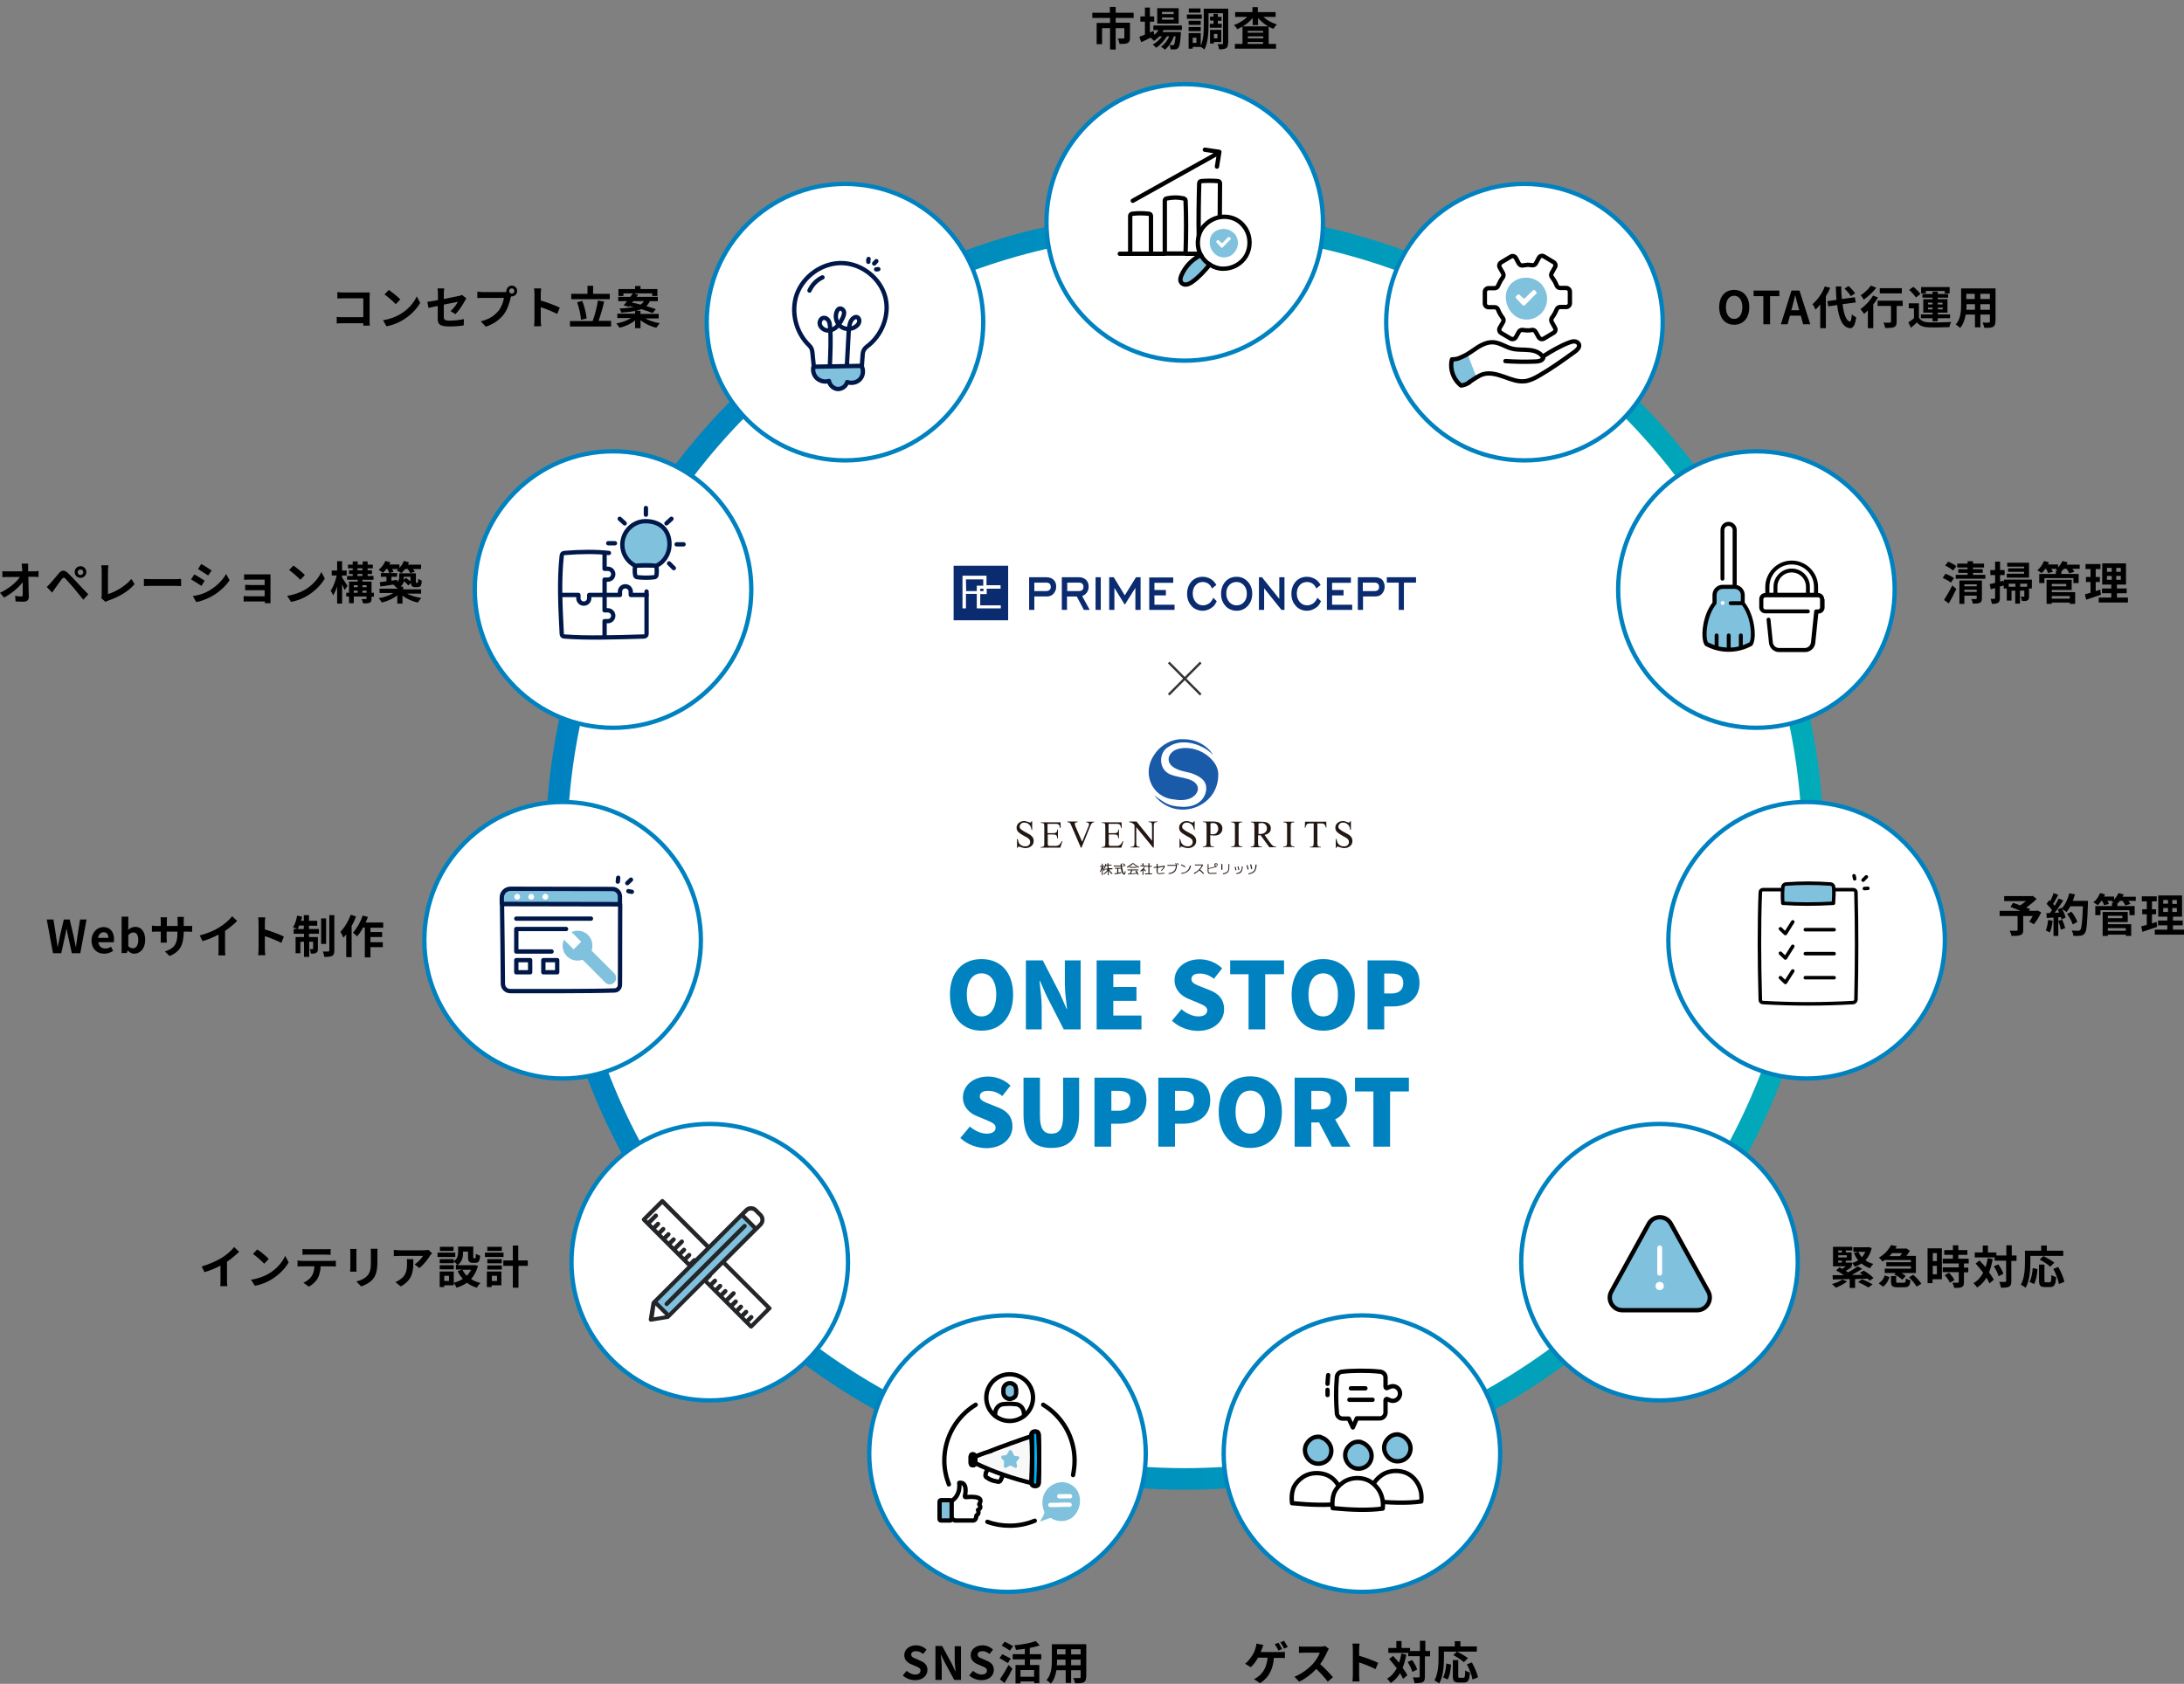 <svg xmlns="http://www.w3.org/2000/svg" xml:space="preserve" width="1009.3" height="778.3"><rect width="100%" height="100%" fill="#808080" stroke="none"/><switch><g><path d="M943.3 421.7c-.9 2-2.2 4.1-3.4 5.5l-2.1-1.2c.5-.7 1.1-1.6 1.6-2.6H935v6.5c0 1.3-.3 2-1.3 2.3-1 .4-2.3.4-4.1.4-.1-.7-.5-1.7-.9-2.4h3.2c.4 0 .5-.1.5-.4v-6.4h-8.3V421h9.6c-1.6-.7-3.3-1.3-4.6-1.8l1.2-1.9c.9.3 2.1.7 3.3 1.2.9-.6 1.8-1.3 2.7-2h-10.1v-2.3h12.6l.6-.1 1.8 1.4c-1.3 1.3-3.1 2.8-4.8 4 .7.3 1.3.5 1.8.7l-.5.8h3.3l.5-.2 1.8.9zM948.6 425.6c-.2 2-.7 4.1-1.3 5.4-.4-.3-1.4-.7-1.9-.9.6-1.2.9-3.1 1.1-4.9l2.1.4zm16.3-9.1v1.2c-.3 9.2-.6 12.5-1.4 13.6-.6.8-1.1 1-2 1.2-.8.1-2.1.1-3.3.1 0-.7-.4-1.8-.8-2.5 1.3.1 2.5.1 3.1.1.4 0 .6-.1.9-.4.6-.7.9-3.7 1.2-10.9h-5.8c-.6 1-1.2 2-1.8 2.7-.4-.4-1.3-1-2-1.4.7 1.3 1.4 2.9 1.6 3.9l-1.9.9c-.1-.3-.2-.7-.3-1.1l-1.2.1v8.6H949v-8.5l-3.1.2-.2-2.2 1.6-.1c.3-.4.7-.8 1-1.3-.6-.9-1.6-2-2.5-2.9l1.2-1.7c.2.1.3.3.5.4.6-1.2 1.2-2.6 1.5-3.7l2.2.8c-.8 1.4-1.6 3.1-2.4 4.2.3.3.5.6.7.9.8-1.2 1.4-2.4 1.9-3.4l2.1.9c-1.2 1.8-2.6 4-4 5.7l2.1-.1c-.2-.5-.5-1-.7-1.4l1.8-.8.1.3c1.6-1.7 2.8-4.3 3.5-7l2.6.5c-.3 1-.6 2-1 3h7zm-11.9 8.6c.6 1.2 1.1 2.9 1.4 3.9l-2 .7c-.2-1.1-.7-2.8-1.2-4.1l1.8-.5zm4.9 2.2c-.4-1.3-1.5-3.3-2.6-4.9l2-1c1.1 1.4 2.3 3.4 2.7 4.7l-2.1 1.2zM987.1 416.4h-3.5c.4.5.7 1 .9 1.4l-2.3.7c-.2-.5-.8-1.4-1.3-2.1h-1.2c-.4.5-.8.9-1.2 1.3v1.1h8v4.2h-2.4v-2.3h-13.4v2.3h-2.4v-4.2h7.7v-1.5h.9l-1-.5c.2-.1.4-.3.5-.4h-2.5c.3.5.5 1 .7 1.4l-2.2.6c-.2-.5-.5-1.3-1-2h-.3c-.5.8-1.1 1.5-1.7 2-.5-.4-1.5-1.1-2-1.3 1.3-1 2.5-2.7 3.1-4.3l2.3.6c-.1.3-.3.7-.5 1h4.7v1.4c.8-.9 1.6-2 2-3l2.4.6c-.1.4-.3.7-.5 1.1h6.1v1.9zm-13 10.8h10.8v5.4h-2.5v-.6h-8.3v.6h-2.4v-11.1h11.6v4.7h-9.2v1zm0-3.9v1.1h6.7v-1.1h-6.7zm0 5.7v1.2h8.3V429h-8.3zM996.9 428.4c-2.3.8-4.8 1.6-6.8 2.3l-.6-2.5c.7-.2 1.6-.4 2.6-.7v-4.9H990v-2.3h2.1v-3.7h-2.3v-2.3h6.9v2.3h-2.2v3.7h1.9v2.3h-1.9v4.2c.7-.2 1.4-.4 2.1-.7l.3 2.3zm12.4 1.3v2.3h-13.5v-2.3h5.8v-2h-4.3v-2.2h4.3v-1.8h-4.2v-9.8h11v9.8h-4.2v1.8h4.5v2.2h-4.5v2h5.1zm-9.6-12h2.2V416h-2.2v1.7zm0 3.8h2.2v-1.8h-2.2v1.8zm6.3-5.5h-2.1v1.8h2.1V416zm0 3.7h-2.1v1.8h2.1v-1.8z"/><linearGradient id="a" x1="252.12" x2="842.872" y1="393.211" y2="393.211" gradientUnits="userSpaceOnUse"><stop offset="0" style="stop-color:#0082c0"/><stop offset=".351" style="stop-color:#008dbe"/><stop offset=".96" style="stop-color:#01a9b9"/><stop offset="1" style="stop-color:#01abb9"/></linearGradient><circle cx="547.5" cy="393.2" r="290.4" fill="#FFF" stroke="url(#a)" stroke-miterlimit="10" stroke-width="10"/><circle cx="547.5" cy="102.8" r="63.9" fill="#FFF" stroke="#0082C0" stroke-miterlimit="10" stroke-width="2"/><circle cx="704.5" cy="148.9" r="63.9" fill="#FFF" stroke="#0082C0" stroke-miterlimit="10" stroke-width="2"/><circle cx="811.7" cy="272.5" r="63.9" fill="#FFF" stroke="#0082C0" stroke-miterlimit="10" stroke-width="2"/><circle cx="834.9" cy="434.6" r="63.9" fill="#FFF" stroke="#0082C0" stroke-miterlimit="10" stroke-width="2"/><circle cx="766.9" cy="583.4" r="63.9" fill="#FFF" stroke="#0082C0" stroke-miterlimit="10" stroke-width="2"/><circle cx="629.4" cy="671.9" r="63.9" fill="#FFF" stroke="#0082C0" stroke-miterlimit="10" stroke-width="2"/><circle cx="465.6" cy="671.9" r="63.9" fill="#FFF" stroke="#0082C0" stroke-miterlimit="10" stroke-width="2"/><circle cx="328" cy="583.4" r="63.9" fill="#FFF" stroke="#0082C0" stroke-miterlimit="10" stroke-width="2"/><circle cx="260" cy="434.6" r="63.9" fill="#FFF" stroke="#0082C0" stroke-miterlimit="10" stroke-width="2"/><circle cx="283.3" cy="272.5" r="63.9" fill="#FFF" stroke="#0082C0" stroke-miterlimit="10" stroke-width="2"/><circle cx="390.5" cy="148.9" r="63.9" fill="#FFF" stroke="#0082C0" stroke-miterlimit="10" stroke-width="2"/><path d="M158.5 135.2h12.4c0 .5-.1 1.3-.1 1.9V148c0 .7 0 1.8.1 2.5h-3v-1.1h-9.6c-.8 0-2 .1-2.7.1v-3c.7.1 1.7.1 2.6.1h9.7v-8.7h-9.4c-.9 0-2 0-2.6.1v-3c.8.1 1.9.2 2.6.2zM185 145.2c3.6-2.1 6.3-5.3 7.6-8.2l1.6 3c-1.6 2.8-4.4 5.7-7.8 7.8-2.1 1.3-4.8 2.5-7.8 3L177 148c3.3-.5 6-1.6 8-2.8zm0-6.8-2.1 2.2c-1.1-1.2-3.7-3.5-5.2-4.5l2-2.1c1.4 1 4.1 3.1 5.3 4.4zM202.4 141.4c-1.9.4-3.5.7-4.4.9l-.5-2.8c1-.1 2.8-.4 4.9-.8v-3c0-.7-.1-1.8-.2-2.4h3.1c-.1.7-.2 1.7-.2 2.4v2.5c3.1-.6 6-1.2 6.9-1.4.6-.1 1.1-.3 1.5-.5l2 1.6c-.2.3-.5.8-.7 1.2-.9 1.7-2.8 4.6-4.3 6.1l-2.3-1.4c1.4-1.2 2.8-3.1 3.4-4.3-.7.1-3.5.7-6.5 1.3v5.6c0 1.3.4 1.8 2.7 1.8 2.2 0 4.5-.3 6.6-.7l-.1 2.9c-1.7.3-4.3.5-6.5.5-4.8 0-5.5-1.2-5.5-3.6v-5.9zM236.5 132c1.4 0 2.5 1.1 2.5 2.5s-1.1 2.5-2.5 2.5h-.3c-.1.2-.1.4-.2.6-.5 2.1-1.4 5.3-3.1 7.6-1.9 2.5-4.7 4.6-8.4 5.8l-2.3-2.5c4.2-1 6.5-2.8 8.2-4.9 1.4-1.7 2.2-4.1 2.5-5.9h-9.8c-1 0-2 0-2.5.1v-3c.6.1 1.8.2 2.5.2h9.7c.3 0 .8 0 1.2-.1v-.4c0-1.3 1.2-2.5 2.5-2.5zm0 3.7c.7 0 1.2-.5 1.2-1.2s-.5-1.2-1.2-1.2-1.2.5-1.2 1.2.6 1.2 1.2 1.2zM247 135.8c0-.7-.1-1.8-.2-2.5h3.3c-.1.7-.2 1.7-.2 2.5v3.1c2.8.8 6.8 2.3 8.8 3.3l-1.2 2.9c-2.2-1.1-5.3-2.4-7.6-3.1v5.9c0 .6.1 2.1.2 2.9h-3.3c.1-.8.2-2.1.2-2.9v-12.1zM282.4 148.4v2.5h-19v-2.5h10.5c.9-2.5 2-6.4 2.4-9.5l2.9.5c-.7 3.1-1.7 6.5-2.6 8.9h5.8zm-.6-10.1H264v-2.5h7.5v-3.7h2.6v3.7h7.7v2.5zm-13.3 9.5c-.1-2.2-.9-5.5-1.8-8.1l2.4-.6c1 2.6 1.8 5.8 2 8.1l-2.6.6zM297.9 147c1.8 1.1 4.5 2 7 2.4-.5.5-1.2 1.5-1.6 2.1-2.6-.6-5.3-1.9-7.3-3.5v3.7h-2.5v-3.6c-1.9 1.6-4.6 2.8-7.2 3.4-.3-.6-1-1.5-1.5-2 2.5-.4 5.1-1.4 6.9-2.5h-6.4v-2h8.2v-1.3c-1.7.4-3.8.6-6.4.8-.1-.6-.5-1.4-.8-1.9 2.8-.1 5-.4 6.6-.7-.7-.1-1.3-.3-2-.4l-.3.3-2.4-.7c.5-.5 1-1.2 1.6-1.9h-4.1v-2h5.6c.4-.5.8-1.1 1.1-1.6h-4.3v1.2h-2.3v-3.2h7.7v-1.4h2.5v1.4h7.8v3.2h-2.4v-1.2H293l1.9.6c-.2.3-.5.7-.7 1h9.8v2h-3.7c-.4.9-.9 1.6-1.6 2.3 1.7.5 3.3 1 4.4 1.4l-1.5 1.8c-1.3-.5-3.1-1.2-5.2-1.8-.7.3-1.4.5-2.4.8h2v1.4h8.4v2.1h-6.5zm-5.8-7.1c1.2.2 2.6.5 3.9.9.7-.4 1.2-1 1.6-1.6h-4.9l-.6.7zM515.6 8.3v2.2h6.6v7.1c0 1.2-.3 1.9-1.1 2.3-.9.4-2.1.4-3.7.4-.1-.7-.5-1.8-.8-2.5h2.6c.3 0 .4-.1.4-.3V13h-4v9.9H513V13h-3.7v7.4h-2.5v-9.8h6.2V8.3h-8.2V5.9h8.1V3.2h2.7v2.7h8.3v2.4h-8.3zM537.8 13.8c-.2.3-.4.7-.6 1h8.5v.9c-.3 4.1-.6 5.8-1.2 6.4-.4.5-.9.7-1.4.7-.5.1-1.3.1-2.1 0 0-.6-.3-1.4-.6-2 .7.1 1.2.1 1.5.1.3 0 .5 0 .6-.2.3-.3.5-1.4.8-3.9h-.8c-.9 2.4-2.5 4.9-4.2 6.2-.4-.5-1.1-1-1.8-1.4 1.6-1 3-2.9 3.9-4.8h-1.2c-1.1 2-3.1 4.1-4.9 5.3-.4-.5-1-1.1-1.6-1.5 1.6-.8 3.2-2.2 4.3-3.8h-1.2c-.8.8-1.6 1.5-2.5 2.1-.3-.4-1.1-1.1-1.6-1.5-1.5.8-3 1.5-4.3 2.1l-.9-2.5c.7-.3 1.6-.6 2.6-1v-6H527V7.6h2.1V3.5h2.3v4.1h2V10h-2v5l1.7-.7.4 1.8c.8-.7 1.4-1.4 1.9-2.2H533v-2.1h13.2v2.1h-8.4zm6.9-2.9h-9.9V3.8h9.9v7.1zm-2.3-5.4H537v1h5.4v-1zm0 2.6H537v1h5.4v-1zM555.4 8.7h-6.9v-2h6.9v2zM567.5 20c0 1.2-.2 1.9-.9 2.3-.7.4-1.7.5-3.2.5-.1-.7-.4-1.8-.7-2.4h2.1c.3 0 .4-.1.4-.4V6.1h-6.7v5.7c0 3.3-.3 8.1-1.9 11.1-.4-.4-1.2-1-1.7-1.2h-3.7v.8h-1.9v-7.2h5.6v5.8c1.3-2.7 1.4-6.5 1.4-9.4V4h11.3v16zm-12.6-8.5h-5.6V9.6h5.6v1.9zm-5.6 1h5.6v1.9h-5.6v-1.9zm5.5-6.7h-5.4V3.9h5.4v1.9zm-1.9 11.6h-1.7v2.4h1.7v-2.4zm7.9-6.4V9.5h-1.6V7.7h1.6V6.4h2v1.4h1.7v1.8h-1.7V11h1.8v1.8h-5.5V11h1.7zm.2 8.4v.7h-1.8v-6.3h5.2v5.6H561zm0-3.7v2h1.6v-2H561zM583.7 7.7c1.7 1.6 4.1 2.9 6.4 3.6-.5.4-1.2 1.4-1.6 2-.8-.3-1.5-.6-2.2-1v8h3.4v2.2h-19v-2.2h3.5v-8l-2.4 1.2c-.4-.6-1-1.5-1.6-1.9 2.3-.8 4.6-2.2 6.2-3.8h-5.6V5.6h8V3.3h2.5v2.3h8.2v2.2h-5.8zm2.4 4.5c-1.8-1-3.4-2.4-4.7-3.9v3.3h-2.5V8.3c-1.2 1.5-2.8 2.9-4.6 3.9h11.8zm-2.4 2.1h-7.1v.8h7.1v-.8zm-7 3.4h7.1v-.9h-7.1v.9zm7 2.6v-.9h-7.1v.9h7.1zM13 262.6v1.5h2.6c.7 0 1.7-.1 2.2-.2v2.8c-.7 0-1.5-.1-2-.1h-2.7c.1 3.1.1 6.6.2 9.4 0 1.3-.8 2.1-2.4 2.1-1.3 0-2.5 0-3.7-.1l-.2-2.6c.9.2 2.1.3 2.8.3.5 0 .7-.3.7-.9v-5.7c-1.8 2.4-5.2 5.3-8.6 7.1L0 274c4.1-1.9 7.6-4.9 9.2-7.3H3.5c-.8 0-1.7 0-2.4.1V264c.6.1 1.6.1 2.3.1h6.9c0-.5 0-1-.1-1.5-.1-.9-.1-1.6-.2-2.1h3v2.1zM23.2 269.7c.9-1 2.6-3 4-4.7 1.2-1.5 2.5-1.7 4.1-.2 1.4 1.3 3 3 4.3 4.4 1.4 1.5 3.5 3.8 5.2 5.5l-2.3 2.5c-1.4-1.7-3.2-3.9-4.4-5.4-1.2-1.4-3.1-3.5-3.8-4.3-.7-.7-1.1-.6-1.7.1-.8 1.1-2.3 3.1-3.1 4.3-.5.7-1 1.4-1.4 2l-2.5-2.6 1.6-1.6zm14-8c1.5 0 2.7 1.2 2.7 2.7s-1.2 2.7-2.7 2.7-2.7-1.2-2.7-2.7 1.2-2.7 2.7-2.7zm0 4.1c.7 0 1.3-.6 1.3-1.3s-.6-1.3-1.3-1.3-1.3.6-1.3 1.3.6 1.3 1.3 1.3zM47 275.1v-11.4c0-.8-.1-1.8-.2-2.4h3.3c-.1.8-.2 1.6-.2 2.4v10.9c3.4-1 8.1-3.7 10.8-7l1.5 2.4c-2.9 3.4-7.2 5.9-12.2 7.6-.3.1-.8.3-1.2.6l-2-1.7c.2-.6.2-.9.2-1.4zM69.9 267.7h11.3c1 0 1.9-.1 2.5-.1v3.3c-.5 0-1.6-.1-2.5-.1H69.9c-1.2 0-2.6 0-3.4.1v-3.3c.8 0 2.3.1 3.4.1zM94.6 268.4l-1.5 2.4c-1.2-.8-3.4-2.2-4.8-3l1.5-2.3c1.4.7 3.7 2.2 4.8 2.9zm1.7 4.8c3.6-2 6.5-4.9 8.2-7.9l1.6 2.9c-2 2.9-4.9 5.6-8.4 7.5-2.1 1.2-5.1 2.3-7 2.6l-1.6-2.8c2.4-.3 4.9-1 7.2-2.3zm1.5-9.5-1.6 2.3c-1.2-.8-3.4-2.2-4.7-3l1.5-2.3c1.4.7 3.7 2.2 4.8 3zM115.5 265.5h9.5v13.3h-2.6v-.8h-8c-.6 0-1.4 0-1.8.1v-2.6c.4 0 1.1.1 1.8.1h7.9v-2.8h-9v-2.5c.5 0 1.5.1 2.3.1h6.7v-2.5h-6.9c-.8 0-2.1 0-2.6.1v-2.5h2.7zM140.9 272.6c3.6-2.1 6.3-5.3 7.6-8.2l1.6 3c-1.6 2.8-4.4 5.7-7.8 7.8-2.1 1.3-4.8 2.5-7.8 3l-1.8-2.8c3.4-.5 6.2-1.6 8.2-2.8zm0-6.8-2.1 2.2c-1.1-1.2-3.7-3.5-5.2-4.5l2-2.1c1.3.9 4.1 3.1 5.3 4.4zM159.3 272.7c-.3-.7-.7-1.6-1.2-2.6v8.9h-2.3v-7.9c-.5 1.6-1.2 3.1-1.9 4.1-.2-.7-.7-1.6-1.1-2.2 1.2-1.6 2.3-4.6 2.8-7h-2.3v-2.3h2.5v-4.3h2.3v4.3h2.1v2.3h-2.1v1c.6.8 2.1 3.2 2.5 3.8l-1.3 1.9zm13.5 3.1h-1.1v.9c0 1-.2 1.6-.9 1.9-.7.3-1.7.3-3 .3-.1-.6-.4-1.4-.7-2h1.9c.3 0 .4-.1.4-.3v-.9h-5.9v3.1h-2.2v-3.1H160V274h1.3v-5.2h4v-.8h-4.9v-1.8h2.6v-.9h-1.7v-1.7h1.7v-.9h-2.2V261h2.2v-1.5h2.3v1.5h2.3v-1.5h2.3v1.5h2.4v1.7h-2.4v.9h2v1.7h-2v.9h2.7v1.8h-5.1v.8h4.2v5.2h1.1v1.8zm-9.3-5.3v.9h1.8v-.9h-1.8zm0 3.5h1.8v-1h-1.8v1zm1.7-10.4h2.3v-.9h-2.3v.9zm0 2.6h2.3v-.9h-2.3v.9zm2.3 4.3v.9h1.9v-.9h-1.9zm1.9 3.5v-1h-1.9v1h1.9zM178.6 262.9c-.5.7-1.1 1.4-1.6 1.9-.5-.4-1.4-1.1-2-1.4 1.3-1 2.4-2.6 3.1-4.1l2.3.6c-.1.3-.3.7-.5 1h4.7v1.6c.8-.9 1.6-2 2-3.2l2.4.6c-.1.4-.3.7-.5 1.1h6.1v2h-3.7c.3.5.6.9.8 1.3l-2.1.6c-.2-.5-.7-1.3-1.2-1.9h-1.2c-.5.7-1.1 1.4-1.7 1.9-.5-.4-1.6-.9-2.2-1.2.3-.2.5-.4.8-.7h-2.9c.3.5.5 1 .7 1.3l-2 .6c-.1-.5-.5-1.3-.9-1.9h-.4zm9.1 11.3c1.8 1 4.5 1.8 7 2.2-.5.5-1.2 1.5-1.6 2.1-2.5-.5-5.2-1.7-7.1-3.2v3.7h-2.4v-3.8c-1.9 1.5-4.6 2.7-7.1 3.3-.4-.6-1-1.5-1.5-2 2.5-.4 5.1-1.3 6.8-2.4h-6.4v-2h8.3v-.5c-.1.1-.3.1-.4.2-.3-.4-1-1.2-1.5-1.6-2.2.3-4.3.7-6 .9l-.3-2c.9-.1 2-.3 3.1-.4v-2.1H176v-1.7h7.5v1.7h-2.6v1.8l2.6-.4.1 1c.7-.7.9-1.4.9-2.2V265h7.7v4.3c0 .1.1.1.2.1h.3c.1 0 .2 0 .3-.1.1 0 .1-.2.2-.4 0-.2.1-.8.1-1.4.4.3 1.1.7 1.6.9-.1.8-.1 1.7-.3 2-.1.4-.4.7-.7.8-.3.1-.8.2-1.1.2h-1c-.5 0-1.1-.1-1.4-.5-.3-.3-.4-.6-.5-1.4l-1.2 1.1c-.4-.5-1.3-1.3-2-2-.2.9-.7 1.8-1.6 2.5h1.2v1.3h8.3v2h-6.9zm-1.1-7.6v1.4l1-.9c.7.5 1.5 1.1 2.1 1.6v-2.1h-3.1zM21.6 425h3.1l1.2 7.6c.2 1.6.5 3.3.7 5h.1c.3-1.7.7-3.3 1-5l1.8-7.6h2.7l1.8 7.6c.3 1.6.7 3.3 1 5h.1c.2-1.7.5-3.3.7-5L37 425h3l-2.9 15.6h-3.9l-1.7-7.7c-.3-1.2-.5-2.4-.7-3.6h-.1c-.2 1.2-.4 2.4-.7 3.6l-1.7 7.7h-3.8L21.6 425zM42.3 434.7c0-3.8 2.7-6.2 5.5-6.2 3.2 0 4.9 2.4 4.9 5.6 0 .6-.1 1.2-.1 1.4h-7.2c.3 1.9 1.5 2.9 3.3 2.9 1 0 1.8-.3 2.6-.8l1 1.9c-1.2.8-2.6 1.3-4.1 1.3-3.3.1-5.9-2.2-5.9-6.1zm7.8-1.2c0-1.6-.7-2.6-2.2-2.6-1.2 0-2.3.9-2.6 2.6h4.8zM59 439.3l-.4 1.2h-2.4v-16.8h3.1v4.2l-.1 1.9c.9-.8 2.1-1.4 3.3-1.4 2.9 0 4.6 2.4 4.6 6 0 4.1-2.4 6.4-5 6.4-1 .1-2.2-.5-3.1-1.5zm4.9-4.8c0-2.2-.7-3.5-2.3-3.5-.8 0-1.5.4-2.3 1.2v5.2c.7.7 1.5.9 2.1.9 1.4 0 2.5-1.2 2.5-3.8zM78.4 441.9l-2.2-2.1c4.1-1.4 5.8-3.2 5.8-8.4v-.8h-5v2.9c0 .9.1 1.8.1 2.2h-2.9c.1-.4.1-1.3.1-2.2v-2.9h-1.8c-1 0-1.8 0-2.3.1v-2.9c.4.1 1.2.2 2.3.2h1.8v-2.1c0-.6-.1-1.3-.1-1.9h3c-.1.4-.1 1.1-.1 1.9v2.1h5v-2.2c0-.8-.1-1.5-.1-2h3c-.1.4-.1 1.1-.1 2v2.2h1.6c1.1 0 1.7 0 2.3-.1v2.8c-.5 0-1.2-.1-2.3-.1h-1.6v.7c-.2 5.2-1.4 8.4-6.5 10.6zM101.4 428.6c2.2-1.3 4.6-3.4 5.9-5.1l2.3 2.2c-1.6 1.6-3.6 3.2-5.6 4.6v8.5c0 .9 0 2.2.2 2.8h-3.3c.1-.5.1-1.8.1-2.8V432c-2.2 1.1-4.8 2.3-7.4 3l-1.3-2.6c3.7-1 6.8-2.3 9.1-3.8zM119.5 426.5c0-.7-.1-1.8-.2-2.5h3.3c-.1.7-.2 1.7-.2 2.5v3.1c2.8.8 6.8 2.3 8.8 3.3l-1.2 2.9c-2.2-1.1-5.3-2.4-7.6-3.1v5.9c0 .6.1 2.1.2 2.9h-3.3c.1-.8.2-2.1.2-2.9v-12.1zM142.8 429.4h4.6v2.2h-4.6v1.5h4.1v5.4c0 1-.1 1.6-.8 1.9-.6.4-1.4.4-2.4.4-.1-.6-.3-1.5-.6-2.1h1.3c.2 0 .3 0 .3-.3v-3.1h-1.8v7h-2.4v-7h-1.7v5.3h-2.2v-7.5h3.9v-1.5h-4.8v-2.2h1.6c-.5-.3-1.4-.6-1.9-.8.9-1.3 1.6-3.4 1.9-5.4l2.3.5c-.1.7-.3 1.3-.5 1.9h1.3V423h2.4v2.6h3.8v2.3h-3.8v1.5zm-2.4 0v-1.6h-2.1c-.2.6-.5 1.1-.7 1.6h2.8zm10.3 6.9h-2.3v-11.8h2.3v11.8zm3.8-13.2v16.3c0 1.3-.3 2-1 2.4-.8.4-2 .5-3.6.5-.1-.7-.4-1.8-.7-2.5h2.5c.3 0 .5-.1.5-.5V423h2.3zM164.5 423.6c-.5 1.5-1.2 3-2 4.4v14.4H160v-10.5c-.4.5-.9 1.1-1.3 1.5-.2-.6-.9-2-1.4-2.7 1.9-1.9 3.7-4.9 4.8-7.9l2.4.8zm6.7 5v2.2h5.4v2.3h-5.4v2.4h5.7v2.3h-5.7v4.7h-2.6v-13.8h-.8c-.8 1.6-1.8 3-2.8 4.1-.4-.5-1.4-1.3-1.9-1.7 1.8-1.9 3.5-4.9 4.5-7.9l2.4.6c-.3.9-.6 1.7-1 2.6h8.1v2.4h-5.9zM102.3 581.5c2.2-1.3 4.6-3.4 5.9-5.1l2.3 2.2c-1.6 1.6-3.6 3.2-5.6 4.6v8.5c0 .9 0 2.2.2 2.8h-3.3c.1-.5.1-1.8.1-2.8V585c-2.2 1.1-4.8 2.3-7.4 3l-1.3-2.6c3.6-1.1 6.7-2.5 9.1-3.9zM124.2 588.7c3.6-2.1 6.3-5.3 7.6-8.2l1.6 3c-1.6 2.8-4.4 5.7-7.8 7.8-2.1 1.3-4.8 2.5-7.8 3l-1.8-2.8c3.4-.5 6.2-1.6 8.2-2.8zm0-6.8-2.1 2.2c-1.1-1.2-3.7-3.5-5.2-4.5l2-2.1c1.4.9 4.1 3.1 5.3 4.4zM139.5 582.8h13.8c.4 0 1.4 0 1.9-.1v2.7c-.5 0-1.3-.1-1.9-.1h-5.1c-.1 2.2-.6 3.9-1.3 5.4-.7 1.4-2.4 3.1-4.2 4l-2.5-1.8c1.5-.6 3-1.8 3.8-3 .9-1.3 1.2-2.9 1.3-4.6h-5.8c-.6 0-1.4 0-2 .1v-2.8c.6.1 1.3.2 2 .2zm2.6-5.4h8.4c.7 0 1.6 0 2.3-.1v2.7c-.7 0-1.5-.1-2.3-.1h-8.4c-.7 0-1.6 0-2.3.1v-2.7c.8.1 1.7.1 2.3.1zM164.7 578.9v7.1c0 .5 0 1.3.1 1.8h-3c0-.4.1-1.2.1-1.8v-7.1c0-.4 0-1.1-.1-1.6h3c-.1.5-.1.9-.1 1.6zm9.7.3v4.2c0 4.5-.9 6.5-2.4 8.2-1.4 1.5-3.6 2.5-5.1 3l-2.2-2.3c2.1-.5 3.8-1.3 5-2.6 1.4-1.6 1.7-3.1 1.7-6.4v-4c0-.8 0-1.5-.1-2.1h3.2c-.1.5-.1 1.2-.1 2zM198.8 580.3c-1 1.6-3 4.3-5 5.8l-2.2-1.7c1.7-1 3.3-2.9 3.9-3.9h-10.9c-.9 0-1.6.1-2.6.1v-2.9c.8.1 1.7.2 2.6.2h11.3c.6 0 1.7-.1 2.1-.2l1.7 1.6c-.3.2-.7.7-.9 1zm-13.6 14.3-2.5-2c.7-.2 1.4-.6 2.2-1.2 2.7-1.8 3.2-4.1 3.2-7.5 0-.7 0-1.2-.1-1.9h3c.1 5.2-.1 9.5-5.8 12.6zM210.4 581h-8.2v-2h8.2v2zm10.5 4.1c-.7 2.5-1.8 4.5-3.2 6.1 1.2.8 2.7 1.4 4.3 1.8-.5.5-1.3 1.5-1.6 2.2-1.8-.5-3.3-1.3-4.6-2.3-1.4 1-3 1.7-4.8 2.3-.3-.6-.8-1.6-1.3-2.2v1.1h-4.4v.8h-2.1v-7.2h6.5v5.2c1.6-.4 3-1 4.2-1.8-1-1-1.8-2.3-2.4-3.6l2.1-.7h-2.9v-2.2h.7c-.4-.4-1.2-1.2-1.7-1.5v.8h-6.5V582h6.5v1c1.8-1.2 2-2.9 2-4.3v-2.5h7v4.7c0 .6 0 .7.3.7h.5c.3 0 .4-.3.4-2.1.5.4 1.4.7 2 .9-.2 2.6-.8 3.3-2.2 3.3h-1.2c-1.7 0-2.2-.7-2.2-2.7v-2.5H214v.4c0 2-.4 4.4-2.6 5.9h7.4l.4-.1 1.7.4zm-11.2 1.6h-6.5v-1.9h6.5v1.9zm-.1-8.5h-6.3v-1.9h6.3v1.9zm-2.1 11.5h-2.2v2.4h2.2v-2.4zm6.2-2.8c.5 1 1.2 2 2 2.8.8-.8 1.5-1.8 2-2.8h-4zM232.7 581h-8.6v-2h8.6v2zm-.9 13.1h-4.6v.8H225v-7.2h6.7v6.4zm-6.6-12.1h6.7v1.9h-6.7V582zm0 2.9h6.7v1.9h-6.7v-1.9zm6.7-6.7h-6.7v-1.9h6.7v1.9zm-4.6 11.5v2.4h2.4v-2.4h-2.4zm16.7-4.6h-4.4v10.1H237v-10.1h-4.4v-2.5h4.4v-6.9h2.5v6.9h4.4v2.5zM794.5 142c0-5.1 2.8-8 6.9-8s7 3 7 8-2.8 8.1-7 8.1-6.9-3.1-6.9-8.1zm10.7 0c0-3.3-1.5-5.3-3.8-5.3s-3.8 2-3.8 5.3 1.5 5.4 3.8 5.4 3.8-2.1 3.8-5.4zM814.8 136.9h-4.4v-2.6h11.9v2.6H818v13h-3.1v-13zM827.9 134.3h3.7l5 15.6h-3.3l-1.1-4h-5l-1.1 4H823l4.9-15.6zm-.1 9.1h3.7l-.5-1.7c-.5-1.6-.9-3.4-1.3-5.1h-.1c-.4 1.7-.9 3.5-1.3 5.1l-.5 1.7zM845.8 133c-.5 1.3-1.2 2.6-2 3.9v14.8h-2.6v-11c-.7.9-1.4 1.7-2.2 2.4-.2-.6-.9-1.9-1.4-2.5 2.3-1.9 4.5-5 5.7-8.2l2.5.6zm5.7 7.6c.6 4.7 1.7 7.8 3.4 8 .5 0 .7-1 .9-3.3.5.5 1.6 1.2 2 1.4-.5 4.1-1.7 5-2.8 5-3.5-.3-5.2-4.3-6-10.7l-4.1.6-.4-2.4 4.2-.6c-.1-1.9-.3-3.9-.3-6.2h2.5c0 2.1.1 4 .3 5.8l6-.8.4 2.4-6.1.8zm3.8-3.7c-.5-1-1.8-2.5-2.9-3.5l1.9-1.2c1.1 1 2.4 2.4 3 3.4l-2 1.3zM867.9 137.5c-.6 1.1-1.4 2.2-2.2 3.2v11h-2.5v-8.2c-.6.6-1.2 1.1-1.7 1.6-.4-.5-1.2-1.6-1.7-2.2 2.1-1.5 4.4-3.9 5.8-6.3l2.3.9zm-.8-4.5c-1.5 2-3.8 4.1-5.8 5.5-.3-.5-.9-1.6-1.4-2 1.7-1.1 3.7-3 4.7-4.5l2.5 1zm12.3 8.4h-2.9v7.4c0 1.3-.3 2-1.2 2.4-.9.4-2.2.4-4.1.4-.1-.7-.4-1.8-.8-2.5 1.2.1 2.6.1 3 0 .4 0 .5-.1.5-.4v-7.3h-6.2V139h11.6v2.4zm-.5-5.8h-10.2v-2.4h10.2v2.4zM886.9 146.9c.8 1.4 2.3 2 4.4 2.1 2.5.1 7.5 0 10.4-.2-.3.6-.7 1.7-.8 2.4-2.6.1-7.1.2-9.6.1s-4.2-.7-5.4-2.3c-.8.8-1.7 1.6-2.8 2.5l-1.2-2.5c.8-.5 1.8-1.2 2.6-1.9v-4.6h-2.4v-2.3h4.7v6.7zm-1.5-9.4c-.6-1-2-2.5-3.1-3.5l1.9-1.4c1.2.9 2.6 2.3 3.3 3.3l-2.1 1.6zm7.7 9.6h-5.4v-1.8h5.4v-.8h-4.3v-6.2h4.3v-.7h-4.7v-1.7h4.7v-1.1h2.4v1.1h4.8v1.7h-4.8v.7h4.5v6.2h-4.5v.8h5.7v1.8h-5.7v1.4h-2.4v-1.4zm-3.1-11.5h-2.2v-2.9H901v2.9h-2.3v-1.1H890v1.1zm1 5.1h2.1v-.8H891v.8zm2.1 2.3v-.8H891v.8h2.1zm2.4-3.1v.8h2.2v-.8h-2.2zm2.3 2.3h-2.2v.8h2.2v-.8zM922.1 148.7c0 1.3-.3 2-1.1 2.4-.9.4-2.1.5-4 .4-.1-.7-.5-1.7-.8-2.4 1.2.1 2.6 0 2.9 0 .4 0 .5-.1.5-.5v-3.2h-4.4v5.9h-2.5v-5.9h-4.3c-.4 2.3-1.1 4.6-2.6 6.2-.4-.5-1.4-1.3-2-1.6 2.3-2.5 2.5-6.3 2.5-9.2v-7.5h15.9v15.4zm-9.4-5.5v-2.6h-3.9v.4c0 .7 0 1.4-.1 2.2h4zm-4-7.4v2.4h3.9v-2.4h-3.9zm10.9 0h-4.4v2.4h4.4v-2.4zm0 7.4v-2.6h-4.4v2.6h4.4zM901.6 269.3c-.8-.7-2.5-1.6-3.8-2.2l1.3-1.9c1.3.5 3 1.3 3.9 2l-1.4 2.1zm-3.2 8c1-1.6 2.6-4.2 3.8-6.7l1.9 1.6c-1 2.2-2.3 4.6-3.5 6.7l-2.2-1.6zm4.2-13.6c-.8-.7-2.4-1.7-3.7-2.3l1.4-1.8c1.3.5 3 1.4 3.8 2.1l-1.5 2zm14.9 2v1.8h-13.7v-1.8h5.5v-.9H905v-1.7h4.3v-.8h-4.8v-1.8h4.8v-1.1h2.5v1.1h5.1v1.8h-5.1v.8h4.5v1.7h-4.5v.9h5.7zm-1.6 10.9c0 1.1-.2 1.7-1 2-.7.4-1.8.4-3.2.4-.1-.6-.4-1.6-.7-2.1h2.1c.3 0 .4-.1.4-.3v-1.3h-5.7v3.8h-2.3v-10.8h10.4v8.3zm-8.1-6.5v.9h5.7v-.9h-5.7zm5.7 3.5v-1h-5.7v1h5.7zM939 272h-1.3v3.7c0 .9-.1 1.5-.8 1.8-.6.4-1.4.3-2.5.3-.1-.6-.3-1.4-.6-2h1.4c.2 0 .3-.1.3-.3V273h-2v6h-2.2v-6h-1.7v4.6h-2.2V272H926v-1.4c-.6.2-1.2.4-1.8.5v5.3c0 1.2-.2 1.8-.8 2.2-.7.4-1.5.5-2.9.5-.1-.6-.3-1.6-.6-2.3h1.7c.3 0 .4-.1.4-.4v-4.6c-.7.2-1.4.4-2 .6l-.5-2.4c.7-.1 1.6-.4 2.5-.6v-3.6h-2.2v-2.3h2.2v-3.9h2.3v3.9h2.1v2.3h-2.1v3l1.6-.4.2 1.4v-1.9H939v4.1zm-1.3-5h-10.3v-1.8h8v-.9H928v-1.6h7.4v-.8h-7.8v-1.8h10.1v6.9zm-6.3 4.2v-1.4h-3.1v1.4h3.1zm5.4-1.4h-3.2v1.4h3.2v-1.4zM961.2 262.9h-3.5c.4.5.7 1 .9 1.4l-2.3.7c-.2-.5-.8-1.4-1.3-2.1h-1.2c-.4.5-.8.9-1.2 1.3v1.1h8v4.2h-2.4v-2.3h-13.4v2.3h-2.4v-4.2h7.7v-1.5h.9l-1-.5c.2-.1.4-.3.5-.4H948c.3.5.5 1 .7 1.4l-2.2.6c-.2-.5-.5-1.3-1-2h-.3c-.5.8-1.1 1.5-1.7 2-.5-.4-1.5-1.1-2-1.3 1.3-1 2.5-2.7 3.1-4.3l2.3.6c-.1.3-.3.7-.5 1h4.7v1.4c.8-.9 1.6-2 2-3l2.4.6c-.1.4-.3.7-.5 1.1h6.1v1.9zm-13 10.8H959v5.4h-2.5v-.6h-8.3v.6h-2.4V268h11.6v4.7h-9.2v1zm0-3.8v1.1h6.7v-1.1h-6.7zm0 5.6v1.2h8.3v-1.2h-8.3zM970.9 274.9c-2.3.8-4.8 1.6-6.8 2.3l-.6-2.5c.7-.2 1.6-.4 2.6-.7v-5H964v-2.3h2.1V263h-2.3v-2.3h6.9v2.3h-2.2v3.7h1.9v2.3h-1.9v4.2c.7-.2 1.4-.4 2.1-.7l.3 2.4zm12.5 1.3v2.3h-13.5v-2.3h5.8v-2h-4.3V272h4.3v-1.8h-4.2v-9.8h11v9.8h-4.2v1.8h4.5v2.2h-4.5v2h5.1zm-9.7-11.9h2.2v-1.8h-2.2v1.8zm0 3.7h2.2v-1.8h-2.2v1.8zm6.4-5.5H978v1.8h2.1v-1.8zm0 3.7H978v1.8h2.1v-1.8zM853.6 592.3c-1.3 1.1-3.5 2.2-5.2 2.9-.4-.5-1.3-1.3-1.8-1.7 1.8-.5 3.7-1.2 4.8-2.1l2.2.9zm7.7-5c1.6.9 3.6 2.4 4.5 3.4L864 592c-.2-.3-.5-.6-.9-1-1.9.1-3.9.1-5.8.2v4.1h-2.5v-4.1c-3 .1-5.7.1-7.8.2l-.1-2h5l.1-.1c-1-.7-2.4-1.5-3.5-2.1l1.6-1.4c.4.2.9.4 1.3.7.6-.4 1.1-.8 1.6-1.2h-5.9v-9h8.9v1.7h-3v.9h2.7v3.8H853v.9h2.9v.2c1-.3 2-.7 2.8-1.3-.8-1-1.4-2.1-1.9-3.3l2-.6c.4.9.9 1.7 1.6 2.5.7-.7 1.2-1.6 1.7-2.5h-5.6v-2.1h6.6l.4-.1 1.5.5c-.6 2.4-1.6 4.2-2.9 5.6 1 .8 2.2 1.3 3.6 1.7-.5.5-1.2 1.4-1.5 2-1.5-.5-2.8-1.2-3.9-2.2-1 .6-2 1.1-3.2 1.5-.2-.5-.8-1.3-1.2-1.8v1.5h-1l.9.4c-.9.7-1.9 1.3-2.8 1.8.4.3.8.5 1.1.7 1.6-.9 3.3-1.9 4.4-2.8l2.1 1.2c-1.4.9-3.2 1.9-4.8 2.8 1.6 0 3.3 0 5-.1-.4-.3-.9-.6-1.3-.9l1.8-1zm-11.8-9.3v.9h1.7v-.9h-1.7zm4 2.2h-4v1h4v-1zm-4 3.4h1.7v-.9h-1.7v.9zm11 7.7c1.6.6 3.7 1.6 4.9 2.4l-2 1.4c-1-.7-3.1-1.8-4.7-2.5l1.8-1.3zM871.2 582.3c-.4.3-.8.5-1.2.8-.4-.6-1.2-1.4-1.7-1.8 2.8-1.6 4.6-3.8 5.6-5.8l2.7.5c-.2.4-.4.7-.7 1.1h4.6l.4-.1 1.7 1.1c-.4.8-1 1.6-1.6 2.4h4.4v7.9h-6.7c.8.4 1.5.9 2 1.4l-1.6 1.7c-.8-.8-2.3-1.8-3.7-2.4l.7-.7H871v-2h12.1v-1.1h-11.4v-1.9h11.4v-1h-11.7v-.1zm-3 10.9c1.4-.9 2.4-2.3 2.8-3.7l2.2.8c-.6 1.7-1.4 3.4-3 4.4l-2-1.5zm6.2-14c-.4.5-.8 1-1.3 1.4h4.9c.4-.4.7-.9 1-1.4h-4.6zm5.4 13.7c.7 0 .9-.3 1-2 .4.4 1.5.7 2.1.9-.3 2.6-.9 3.2-2.9 3.2h-3c-2.6 0-3.1-.7-3.1-2.7v-2.5h2.4v2.5c0 .6.1.6 1 .6h2.5zm4.4-3.7c1.3 1.2 3 2.9 3.7 4.2l-2.2 1.3c-.6-1.2-2.1-3-3.5-4.3l2-1.2zM897.4 591.3h-4.3v1.8h-2.3V577h6.6v14.3zm-4.2-12.1v3.7h1.9v-3.7h-1.9zm1.9 9.8v-3.9h-1.9v3.9h1.9zm12.5-4.9v1.8h2v2.2h-2v4.6c0 1.2-.2 1.8-1 2.2-.8.4-2 .4-3.5.4-.1-.7-.5-1.7-.8-2.4h2.5c.3 0 .4-.1.4-.4V588h-7.4v-2.2h7.4V584h-7.4v-2.2h4.7V580h-4v-2.2h4v-2.2h2.5v2.2h4.2v2.2H905v1.8h4.8v2.2h-2.2zm-6.9 4.2c1 1 2.1 2.4 2.5 3.4l-2.1 1.2c-.4-1-1.4-2.5-2.4-3.5l2-1.1zM920.9 582c-.4 2.3-1 4.3-1.7 6.1.9 1.2 1.7 2.4 2.2 3.4l-2 1.7c-.3-.8-.8-1.6-1.4-2.6-1.1 1.8-2.5 3.4-4.3 4.5-.3-.5-1.2-1.5-1.7-2 2-1.1 3.4-2.8 4.5-4.8-1.1-1.5-2.4-3-3.5-4.3l1.8-1.4c.9 1 1.8 2 2.8 3.1.4-1.3.8-2.7 1-4.2l2.3.5zm10.8.8h-2.2v9.4c0 1.4-.3 2.1-1 2.5-.8.4-2 .5-3.8.5-.1-.7-.4-1.9-.8-2.7 1.2.1 2.3 0 2.7 0 .4 0 .5-.1.5-.4v-9.4h-5.3v-1.5h-9.2v-2.3h3.7v-3.2h2.4v3.2h3.9v1.4h4.6v-4.7h2.5v4.7h2.2v2.5zm-8.2 1.6c1 1.4 2 3.2 2.3 4.4l-2.2 1.1c-.3-1.2-1.2-3.2-2.2-4.6l2.1-.9zM938.3 583.4c0 3.4-.3 8.6-2.2 11.8-.5-.4-1.6-1.1-2.2-1.4 1.7-3 1.9-7.4 1.9-10.4v-5.3h7.5v-2.4h2.6v2.4h7.6v2.4h-15.2v2.9zm-.4 9.1c.9-1.6 1.3-4 1.5-6.4l2.2.5c-.2 2.4-.6 5.2-1.6 6.9l-2.1-1zm9.3.2c.6 0 .8-.5.8-3.4.5.4 1.6.8 2.2 1-.2 3.6-.9 4.6-2.8 4.6h-2.3c-2.2 0-2.8-.7-2.8-3.1v-7.3h2.5v7.3c0 .8.1.9.7.9h1.7zm.3-7.2c-1-1-3.2-2.4-4.9-3.3l1.7-1.6c1.7.8 3.9 2.1 5.1 3l-1.9 1.9zm3.7.1c1.2 2.2 2.5 5 2.8 6.9l-2.5 1c-.3-1.9-1.4-4.8-2.6-7l2.3-.9zM417.2 774.4l1.8-2.1c1.1 1 2.6 1.7 3.9 1.7 1.6 0 2.5-.7 2.5-1.8 0-1.2-.9-1.5-2.3-2.1l-2.1-.9c-1.6-.7-3.1-1.9-3.1-4.2 0-2.5 2.2-4.5 5.4-4.5 1.8 0 3.6.7 4.9 2l-1.6 2c-1-.8-2-1.3-3.3-1.3-1.4 0-2.2.6-2.2 1.6 0 1.1 1.1 1.5 2.4 2l2 .9c1.9.8 3.1 2 3.1 4.2 0 2.5-2.1 4.7-5.7 4.7-2.1 0-4.2-.8-5.7-2.2zM432.2 760.8h3.2l4.5 8.3 1.6 3.4h.1c-.1-1.6-.4-3.7-.4-5.4v-6.2h2.9v15.6H441l-4.5-8.3-1.6-3.3h-.1c.1 1.7.4 3.6.4 5.4v6.2h-2.9v-15.7zM447.9 774.4l1.8-2.1c1.1 1 2.6 1.7 3.9 1.7 1.6 0 2.5-.7 2.5-1.8 0-1.2-.9-1.5-2.3-2.1l-2.1-.9c-1.6-.7-3.1-1.9-3.1-4.2 0-2.5 2.2-4.5 5.4-4.5 1.8 0 3.6.7 4.9 2l-1.6 2c-1-.8-2-1.3-3.3-1.3-1.4 0-2.2.6-2.2 1.6 0 1.1 1.1 1.5 2.4 2l2 .9c1.9.8 3.1 2 3.1 4.2 0 2.5-2.1 4.7-5.7 4.7-2.1 0-4.2-.8-5.7-2.2zM465.8 768.7c-.9-.6-2.7-1.6-3.9-2.3l1.3-1.8c1.2.6 3 1.5 3.9 2l-1.3 2.1zm-3.7 7.5c1.1-1.6 2.7-4.2 4-6.6l1.8 1.7c-1.1 2.2-2.4 4.6-3.7 6.6l-2.1-1.7zm4.6-13.3c-.8-.6-2.6-1.6-3.8-2.3l1.4-1.8c1.2.6 3 1.5 3.9 2.1l-1.5 2zm9.3 4.1v2.6h4.3v8.4h-2.4v-.8h-6.3v.9h-2.3v-8.5h4.3V767H468v-2.4h5.6v-2.5c-1.4.2-2.8.4-4.1.5-.1-.6-.4-1.6-.7-2.1 3.6-.4 7.5-1 9.8-2l1.9 2c-1.3.5-2.9.9-4.6 1.2v2.9h5.3v2.4H476zm1.9 4.9h-6.3v3.1h6.3v-3.1zM501.9 775.2c0 1.3-.3 2-1.1 2.4-.9.4-2.1.5-4 .4-.1-.7-.5-1.7-.8-2.4 1.2.1 2.6 0 2.9 0 .4 0 .5-.1.5-.5V772H495v5.9h-2.5V772h-4.3c-.4 2.3-1.1 4.6-2.6 6.2-.4-.5-1.4-1.3-2-1.6 2.3-2.5 2.5-6.3 2.5-9.2V760H502v15.2zm-9.5-5.5v-2.6h-3.9v.4c0 .7 0 1.4-.1 2.2h4zm-3.9-7.4v2.4h3.9v-2.4h-3.9zm10.9 0H495v2.4h4.4v-2.4zm0 7.4v-2.6H495v2.6h4.4zM583.2 762.1c-.2.4-.4 1-.6 1.5h9c.5 0 1.5 0 2.2-.1v2.9c-.8-.1-1.7-.1-2.2-.1h-2.9c-.4 5.6-2.6 9.3-6.4 11.7l-2.8-1.9c.8-.3 1.5-.8 2-1.2 2.2-1.7 3.9-4.3 4.3-8.7h-4.4c-.9 1.5-2.1 3.3-3.4 4.4l-2.6-1.6c1.5-1.1 2.8-3 3.6-4.3.6-1 1-2.1 1.2-2.9.3-.7.4-1.5.4-2.1l3.2.6c-.1.6-.4 1.3-.6 1.8zm9.3.1-1.7.7c-.4-.9-1.1-2.1-1.7-2.9l1.7-.7c.6.8 1.3 2.2 1.7 2.9zm2.6-.9-1.7.7c-.4-.9-1.1-2.1-1.7-2.9l1.7-.7c.5.8 1.3 2.1 1.7 2.9zM613.4 763.4c-.7 1.6-1.9 3.9-3.3 5.8 2.1 1.8 4.6 4.5 5.9 6l-2.4 2.1c-1.4-1.9-3.3-4-5.3-5.9-2.2 2.4-5 4.5-7.9 5.9l-2.2-2.3c3.4-1.3 6.6-3.8 8.6-6 1.4-1.6 2.7-3.7 3.1-5.1h-7.1c-.9 0-2 .1-2.5.1v-3c.6.1 1.8.1 2.5.1h7.4c.9 0 1.7-.1 2.2-.3l1.7 1.3c-.1.2-.5.9-.7 1.3zM625.2 762.2c0-.7-.1-1.8-.2-2.5h3.3c-.1.7-.2 1.7-.2 2.5v3.1c2.8.8 6.8 2.3 8.8 3.3l-1.2 2.9c-2.2-1.1-5.3-2.4-7.6-3.1v5.9c0 .6.1 2.1.2 2.9H625c.1-.8.2-2.1.2-2.9v-12.1zM649.9 764.8c-.4 2.3-1 4.3-1.7 6.1.9 1.2 1.7 2.4 2.2 3.4l-2 1.7c-.3-.8-.8-1.6-1.4-2.6-1.1 1.8-2.5 3.4-4.3 4.5-.3-.5-1.2-1.5-1.7-2 2-1.1 3.4-2.8 4.5-4.8-1.1-1.5-2.4-3-3.5-4.3l1.8-1.4c.9 1 1.8 2 2.8 3.1.4-1.3.8-2.7 1-4.2l2.3.5zm10.8.8h-2.2v9.4c0 1.4-.3 2.1-1 2.5-.8.4-2 .5-3.8.5-.1-.7-.4-1.9-.8-2.7 1.2.1 2.3 0 2.7 0 .4 0 .5-.1.5-.4v-9.4h-5.3V764h-9.2v-2.3h3.7v-3.2h2.4v3.2h3.9v1.4h4.6v-4.7h2.5v4.7h2.2v2.5zm-8.1 1.7c1 1.4 2 3.2 2.3 4.4l-2.2 1.1c-.3-1.2-1.2-3.1-2.2-4.6l2.1-.9zM667.3 766.3c0 3.4-.3 8.6-2.2 11.8-.5-.4-1.6-1.1-2.2-1.4 1.7-3 1.9-7.4 1.9-10.4V761h7.5v-2.4h2.6v2.4h7.6v2.4h-15.2v2.9zm-.4 9c.9-1.6 1.3-4 1.5-6.4l2.2.5c-.2 2.4-.6 5.2-1.6 6.9l-2.1-1zm9.4.2c.6 0 .8-.5.8-3.4.5.4 1.6.8 2.2 1-.2 3.6-.9 4.6-2.8 4.6h-2.3c-2.2 0-2.8-.7-2.8-3.1v-7.3h2.5v7.3c0 .8.1.9.7.9h1.7zm.2-7.2c-1-1-3.2-2.4-4.9-3.3l1.7-1.6c1.7.8 3.9 2.1 5.1 3l-1.9 1.9zm3.7.1c1.2 2.2 2.5 5 2.8 6.9l-2.5 1c-.3-1.9-1.4-4.8-2.6-7l2.3-.9z"/><g fill="#0082C0"><path d="M439 459.7c0-10.5 5.9-16.4 14.6-16.4s14.6 6 14.6 16.4c0 10.5-5.9 16.7-14.6 16.7s-14.6-6.2-14.6-16.7zm21.4 0c0-6.2-2.6-9.8-6.8-9.8-4.2 0-6.8 3.6-6.8 9.8s2.6 10.1 6.8 10.1c4.2 0 6.8-3.9 6.8-10.1zM474.1 443.9h7.8l7.9 15.3 3.1 7.1h.2c-.4-3.4-1-8-1-11.8v-10.6h7.3v31.9h-7.8l-7.9-15.4-3.1-7h-.2c.3 3.6 1 7.9 1 11.8v10.6h-7.3v-31.9zM506.8 443.9H527v6.4h-12.5v5.9h10.7v6.4h-10.7v6.8h13v6.4h-20.7v-31.9zM541.6 471.8l4.4-5.3c2.2 1.9 5.2 3.3 7.7 3.3 2.8 0 4.2-1.1 4.2-2.8 0-1.8-1.8-2.4-4.5-3.6l-4.1-1.7c-3.3-1.3-6.5-4.1-6.5-8.7 0-5.4 4.8-9.6 11.6-9.6 3.7 0 7.6 1.4 10.4 4.2l-3.8 4.8c-2.1-1.6-4.1-2.4-6.6-2.4-2.4 0-3.8.9-3.8 2.6 0 1.8 2 2.5 4.8 3.6l4 1.6c3.9 1.6 6.3 4.2 6.3 8.7 0 5.3-4.5 10-12.2 10-4.2-.1-8.6-1.6-11.9-4.7zM577.1 450.3h-8.6v-6.4h24.9v6.4h-8.7v25.5H577v-25.5zM596.9 459.7c0-10.5 5.9-16.4 14.6-16.4s14.6 6 14.6 16.4c0 10.5-5.9 16.7-14.6 16.7s-14.6-6.2-14.6-16.7zm21.4 0c0-6.2-2.6-9.8-6.8-9.8s-6.8 3.6-6.8 9.8 2.6 10.1 6.8 10.1 6.8-3.9 6.8-10.1zM632 443.9h11.2c7 0 12.8 2.5 12.8 10.4 0 7.6-5.8 10.9-12.6 10.9h-3.7v10.6H632v-31.9zm11 15.3c3.7 0 5.5-1.8 5.5-4.9 0-3.2-2.1-4.3-5.7-4.3h-3.1v9.2h3.3zM443.8 526l4.4-5.3c2.2 1.9 5.2 3.3 7.7 3.3 2.8 0 4.2-1.1 4.2-2.8 0-1.8-1.8-2.4-4.5-3.6l-4.1-1.7c-3.3-1.3-6.5-4.1-6.5-8.7 0-5.4 4.8-9.6 11.6-9.6 3.7 0 7.6 1.4 10.4 4.2l-3.8 4.8c-2.1-1.6-4.1-2.4-6.6-2.4-2.4 0-3.8.9-3.8 2.6 0 1.8 2 2.5 4.8 3.6l4 1.6c3.9 1.6 6.3 4.2 6.3 8.7 0 5.3-4.5 10-12.2 10-4.2-.1-8.6-1.6-11.9-4.7zM473 515v-16.9h7.6v17.7c0 6 1.8 8.2 5.3 8.2s5.4-2.1 5.4-8.2v-17.7h7.4V515c0 10.8-4.3 15.6-12.8 15.6S473 525.8 473 515zM505.8 498.1H517c7 0 12.8 2.5 12.8 10.4 0 7.6-5.8 10.9-12.6 10.9h-3.7V530h-7.7v-31.9zm11.1 15.3c3.7 0 5.5-1.8 5.5-4.9 0-3.2-2.1-4.3-5.7-4.3h-3.1v9.2h3.3zM535.3 498.1h11.2c7 0 12.8 2.5 12.8 10.4 0 7.6-5.8 10.9-12.6 10.9H543V530h-7.7v-31.9zm11 15.3c3.7 0 5.5-1.8 5.5-4.9 0-3.2-2.1-4.3-5.7-4.3H543v9.2h3.3zM563.2 513.9c0-10.5 5.9-16.4 14.6-16.4s14.6 6 14.6 16.4c0 10.5-5.9 16.7-14.6 16.7s-14.6-6.2-14.6-16.7zm21.4 0c0-6.2-2.6-9.8-6.8-9.8s-6.8 3.6-6.8 9.8 2.6 10.1 6.8 10.1 6.8-3.9 6.8-10.1zM598.4 498.1H610c6.8 0 12.5 2.4 12.5 10.1 0 4.7-2.2 7.7-5.5 9.2l7.1 12.6h-8.6l-5.9-11.2H606V530h-7.7v-31.9zm11 14.7c3.6 0 5.6-1.6 5.6-4.6s-2-4-5.6-4H606v8.6h3.4zM634.8 504.5h-8.6v-6.4h24.9v6.4h-8.7V530h-7.7v-25.5z"/></g><g fill="#0A2B6F"><path d="M488.1 271.1c0 .7-.1 1.3-.3 1.8-.2.5-.5 1-.9 1.5-.8.9-1.9 1.3-3.1 1.3H478v6.2h-2.4v-15.1h7.9c1.4 0 2.5.4 3.3 1.1.9.8 1.3 1.9 1.3 3.2zm-2.5.2c0-.7-.2-1.1-.5-1.5-.4-.3-.9-.5-1.5-.5H478v3.9h5.4c.7 0 1.3-.2 1.6-.5.4-.3.6-.8.6-1.4zM503.6 281.9h-2.7l-3.3-6.2h-4.5v6.2h-2.4v-15.1h7.9c1.3 0 2.4.4 3.3 1.2.8.8 1.2 1.9 1.2 3.2 0 1.1-.3 2-1 2.9-.6.7-1.2 1.1-2 1.4l3.5 6.4zm-2.9-10.6c0-.7-.2-1.1-.5-1.5-.4-.3-.9-.5-1.5-.5h-5.5v3.9h5.4c.7 0 1.3-.2 1.6-.5.3-.3.5-.8.5-1.4zM508.7 281.9h-2.4v-15.1h2.4v15.1zM527.1 281.9h-2.4v-10.2l-4.9 7.8-4.8-7.8v10.2h-2.4v-15.1h2.1l5.1 8.4 5.2-8.4h2.1v15.1zM542.8 281.9h-11.7v-15h11.1v2.5h-8.7v3.3h5.3v2.5h-5.3v4.3h9.3v2.4zM562.3 277.9c-.4.8-.8 1.5-1.2 2-.4.5-1 .9-1.6 1.3-1.1.7-2.4 1.1-3.7 1.1-1.1 0-2-.2-2.9-.6-.9-.4-1.7-.9-2.3-1.7-1.4-1.5-2-3.4-2-5.6 0-2.2.7-4.1 2-5.6 1.4-1.5 3.1-2.2 5.2-2.2 1.2 0 2.4.3 3.5.9.6.3 1.1.7 1.5 1.1.4.4.9 1 1.3 1.8l-2 1.6c-.3-.6-.5-1-.8-1.4-.3-.3-.6-.6-1-.9-.7-.4-1.5-.7-2.4-.7-1.4 0-2.6.5-3.4 1.5-.9 1-1.3 2.3-1.3 3.9s.5 2.8 1.4 3.9c.9 1 2 1.5 3.4 1.5.9 0 1.8-.3 2.6-.8.4-.2.7-.6 1.1-1 .3-.4.7-1 1-1.7l1.6 1.6zM578.7 274.4c0 2.3-.7 4.1-2 5.6-1.4 1.5-3.1 2.3-5.2 2.3-1.1 0-2-.2-2.9-.6-.9-.4-1.7-.9-2.3-1.7-1.4-1.5-2-3.4-2-5.6 0-2.2.7-4.1 2-5.6 1.4-1.5 3.1-2.2 5.2-2.2 2 0 3.7.7 5.1 2.2 1.4 1.5 2.1 3.4 2.1 5.6zm-2.5 0c0-1.5-.4-2.8-1.3-3.8s-2-1.6-3.4-1.6-2.6.5-3.5 1.5c-.9 1-1.3 2.3-1.3 3.9s.5 2.8 1.4 3.9c.9 1 2 1.5 3.4 1.5s2.5-.5 3.4-1.5c.9-1 1.3-2.3 1.3-3.9zM593.6 281.9h-1.4l-8-10v10h-2.4v-15.1h1.4l8 10v-10h2.4v15.1zM610.5 277.9c-.4.8-.8 1.5-1.2 2-.4.5-1 .9-1.6 1.3-1.2.7-2.4 1.1-3.7 1.1-1.1 0-2-.2-2.9-.6-.9-.4-1.7-.9-2.3-1.7-1.4-1.5-2-3.4-2-5.6 0-2.2.7-4.1 2-5.6 1.4-1.5 3.1-2.2 5.2-2.2 1.2 0 2.4.3 3.5.9.6.3 1.1.7 1.5 1.1.4.4.9 1 1.3 1.8l-2 1.6c-.3-.6-.5-1-.8-1.4-.3-.3-.6-.6-1-.9-.7-.4-1.5-.7-2.4-.7-1.4 0-2.6.5-3.5 1.5-.9 1-1.3 2.3-1.3 3.9s.5 2.8 1.4 3.9c.9 1 2 1.5 3.4 1.5.9 0 1.8-.3 2.6-.8.4-.2.7-.6 1.1-1 .3-.4.7-1 1-1.7l1.7 1.6zM624.9 281.9h-11.7v-15h11.1v2.5h-8.7v3.3h5.3v2.5h-5.3v4.3h9.3v2.4zM639.9 271.1c0 .7-.1 1.3-.3 1.8-.2.5-.5 1-.9 1.5-.8.9-1.9 1.3-3.1 1.3h-5.7v6.2h-2.4v-15.1h7.9c1.4 0 2.5.4 3.3 1.1.7.8 1.2 1.9 1.2 3.2zm-2.6.2c0-.7-.2-1.1-.5-1.5-.4-.3-.9-.5-1.5-.5h-5.5v3.9h5.4c.7 0 1.3-.2 1.6-.5.4-.3.5-.8.5-1.4zM654.3 269.3h-5.5v12.6h-2.4v-12.6h-5.5v-2.5h13.5v2.5z"/></g><path fill="#0A2B6F" d="M440.7 286.7h25.2v-25.2h-25.2v25.2zm21.8-14.6H456v2.5h-3v5.2h9.5v1.4h-11.1v-6.7h-5v6.7h-1.6v-15.1h11.1v4.4h6.5v1.6z"/><path fill="#0A2B6F" d="M446.5 273.2h4.9v-2.5h3v-2.9h-8zM453 272.1h1.5v1.1H453z"/><path fill="none" stroke="#333" stroke-miterlimit="10" stroke-width="1.073" d="m554.9 306.2-14.8 14.9M540.1 306.2l14.8 14.9"/><g fill="#221713"><path d="M477 379.5v4.1h-.3c-.1-.8-.3-1.4-.6-1.9s-.7-.8-1.2-1.1c-.5-.3-1-.4-1.6-.4-.6 0-1.1.2-1.5.6s-.6.8-.6 1.3c0 .4.1.7.4 1 .4.4 1.2 1 2.6 1.7 1.1.6 1.9 1 2.3 1.4.4.3.7.7.9 1.1.2.4.3.9.3 1.4 0 .9-.3 1.7-1 2.3-.7.6-1.6 1-2.7 1-.3 0-.7 0-1-.1-.2 0-.6-.1-1.1-.3-.6-.2-.9-.3-1.1-.3-.1 0-.3 0-.3.1-.1.1-.1.3-.2.5h-.3v-4.1h.3c.2.8.4 1.5.6 1.9s.6.8 1.2 1.1c.5.3 1.1.4 1.7.4.7 0 1.3-.2 1.7-.6.4-.4.6-.8.6-1.4 0-.3-.1-.6-.2-.9-.2-.3-.4-.6-.7-.8-.2-.2-.8-.5-1.9-1.1-1-.6-1.7-1-2.2-1.4-.4-.3-.8-.7-1-1.1-.2-.4-.3-.9-.3-1.3 0-.8.3-1.6 1-2.2.7-.6 1.5-.9 2.5-.9.6 0 1.3.2 2 .5.3.1.6.2.7.2.2 0 .3 0 .4-.1s.2-.3.2-.5h.4zM484.1 380.4v4.7h2.6c.7 0 1.1-.1 1.4-.3.3-.3.5-.7.5-1.4h.3v4.1h-.3c-.1-.6-.2-.9-.2-1.1-.1-.2-.3-.4-.5-.5-.2-.1-.6-.2-1.1-.2h-2.6v3.9c0 .5 0 .8.1 1 0 .1.1.2.2.3.1.1.3.1.7.1h2c.7 0 1.2 0 1.5-.1.3-.1.6-.3.9-.5.4-.4.7-.9 1.1-1.6h.3l-1 3h-9.1v-.3h.4c.3 0 .5-.1.8-.2.2-.1.3-.2.4-.4.1-.2.1-.6.1-1.1v-7.7c0-.8-.1-1.2-.2-1.4-.2-.2-.6-.3-1-.3h-.4v-.3h9.1l.1 2.6h-.3c-.1-.6-.3-1-.4-1.3-.1-.2-.4-.4-.7-.5-.2-.1-.6-.1-1.2-.1h-3.5zM505.7 379.7v.3c-.4.1-.7.2-1 .4-.3.3-.6.7-.8 1.3l-4.1 10.1h-.3l-4.4-10.2c-.2-.5-.4-.8-.5-1-.1-.2-.3-.3-.5-.4-.2-.1-.5-.2-.9-.2v-.3h4.8v.3c-.5.1-.9.1-1.1.3-.2.1-.2.3-.2.5 0 .3.1.7.4 1.4l3 6.9 2.8-6.8c.3-.7.4-1.1.4-1.4 0-.2-.1-.3-.3-.5-.2-.2-.5-.3-.9-.3h-.1v-.3h3.7zM512.3 380.4v4.7h2.6c.7 0 1.1-.1 1.4-.3.3-.3.5-.7.5-1.4h.3v4.1h-.3c-.1-.6-.2-.9-.2-1.1-.1-.2-.3-.4-.5-.5-.2-.1-.6-.2-1.1-.2h-2.6v3.9c0 .5 0 .8.1 1 0 .1.1.2.2.3s.3.1.7.1h2c.7 0 1.2 0 1.5-.1.3-.1.6-.3.9-.5.4-.4.7-.9 1.1-1.6h.3l-1 3h-9.1v-.3h.4c.3 0 .5-.1.8-.2.2-.1.3-.2.4-.4.1-.2.1-.6.1-1.1v-7.7c0-.8-.1-1.2-.2-1.4-.2-.2-.6-.3-1-.3h-.4v-.3h9.1l.1 2.6h-.3c-.1-.6-.3-1-.4-1.3-.1-.2-.4-.4-.7-.5-.2-.1-.6-.1-1.2-.1h-3.5zM522 379.7h3.2l7.2 8.9v-6.8c0-.7-.1-1.2-.2-1.4-.2-.2-.6-.4-1-.4h-.4v-.3h4.1v.3h-.4c-.5 0-.9.2-1.1.5-.1.2-.2.6-.2 1.3v10h-.3l-7.8-9.5v7.3c0 .7.1 1.2.2 1.4.2.2.6.4 1 .4h.4v.3h-4.1v-.3h.4c.5 0 .9-.2 1.1-.5.1-.2.2-.6.2-1.3v-8.2c-.3-.4-.6-.7-.8-.8l-.8-.4c-.2-.1-.4-.1-.8-.1v-.4zM552.1 379.5v4.1h-.3c-.1-.8-.3-1.4-.6-1.9s-.7-.8-1.2-1.1c-.5-.3-1-.4-1.6-.4-.6 0-1.1.2-1.5.6-.4.4-.6.8-.6 1.3 0 .4.1.7.4 1 .4.4 1.2 1 2.6 1.7 1.1.6 1.9 1 2.3 1.4.4.3.7.7.9 1.1s.3.9.3 1.4c0 .9-.3 1.7-1 2.3-.7.6-1.6 1-2.7 1-.3 0-.7 0-1-.1-.2 0-.6-.1-1.1-.3-.6-.2-.9-.3-1.1-.3-.1 0-.3 0-.3.1-.1.1-.1.3-.2.5h-.3v-4.1h.3c.2.8.4 1.5.6 1.9.3.4.6.8 1.2 1.1.5.3 1.1.4 1.7.4.7 0 1.3-.2 1.7-.6s.6-.8.6-1.4c0-.3-.1-.6-.2-.9-.2-.3-.4-.6-.7-.8-.2-.2-.8-.5-1.9-1.1-1-.6-1.7-1-2.2-1.4-.4-.3-.8-.7-1-1.1-.2-.4-.3-.9-.3-1.3 0-.8.3-1.6 1-2.2.7-.6 1.5-.9 2.5-.9.6 0 1.3.2 2 .5.3.1.6.2.7.2.2 0 .3 0 .4-.1s.2-.3.2-.5h.4zM559.3 386v3.4c0 .7.1 1.2.2 1.4.2.3.6.4 1 .4h.5v.3h-5.1v-.3h.4c.5 0 .9-.2 1.1-.5.1-.2.2-.6.2-1.3v-7.6c0-.7-.1-1.2-.2-1.4-.2-.3-.6-.4-1-.4h-.4v-.3h4.3c1.1 0 1.9.1 2.5.3s1.1.6 1.5 1.1c.4.5.6 1.1.6 1.8 0 1-.3 1.8-1 2.4-.6.6-1.5.9-2.7.9-.3 0-.6 0-.9-.1-.3.1-.6 0-1-.1zm0-.5c.3.1.6.1.8.1h.6c.6 0 1.1-.2 1.6-.7.4-.5.7-1.1.7-1.8 0-.5-.1-1-.3-1.4-.2-.4-.5-.8-.9-1-.4-.2-.8-.3-1.3-.3-.3 0-.7.1-1.1.2v4.9zM574.1 391.2v.3H569v-.3h.4c.5 0 .8-.1 1.1-.4.1-.2.2-.6.2-1.3v-7.6c0-.6 0-1-.1-1.2-.1-.1-.2-.3-.4-.4-.3-.1-.5-.2-.8-.2h-.4v-.3h5.1v.3h-.4c-.5 0-.8.1-1.1.4-.1.2-.2.6-.2 1.3v7.6c0 .6 0 1 .1 1.2.1.1.2.3.4.4.3.1.5.2.8.2h.4zM589.8 391.6h-3.2l-4-5.5h-1.2v3.4c0 .7.1 1.2.2 1.4.2.3.6.4 1 .4h.5v.3H578v-.3h.4c.5 0 .9-.2 1.1-.5.1-.2.2-.6.2-1.3v-7.6c0-.7-.1-1.2-.2-1.4-.2-.3-.6-.4-1-.4h-.4v-.3h4.3c1.3 0 2.2.1 2.8.3.6.2 1.1.5 1.5 1s.6 1.1.6 1.8-.2 1.4-.7 1.9c-.5.5-1.2.9-2.2 1.1l2.4 3.4c.6.8 1 1.3 1.4 1.6.4.3.9.4 1.6.5v.2zm-8.3-6.1h.5c1.1 0 2-.2 2.6-.7s.9-1.1.9-1.9c0-.7-.2-1.3-.7-1.8-.5-.5-1.1-.7-1.8-.7-.3 0-.8.1-1.4.2v4.9zM598.2 391.2v.3h-5.1v-.3h.4c.5 0 .8-.1 1.1-.4.1-.2.2-.6.2-1.3v-7.6c0-.6 0-1-.1-1.2-.1-.1-.2-.3-.4-.4-.3-.1-.5-.2-.8-.2h-.4v-.3h5.1v.3h-.4c-.5 0-.8.1-1.1.4-.1.2-.2.6-.2 1.3v7.6c0 .6 0 1 .1 1.2.1.1.2.3.4.4.3.1.5.2.8.2h.4zM612.9 379.7l.1 2.8h-.3c-.1-.5-.2-.8-.3-1-.2-.3-.4-.6-.7-.7-.3-.2-.7-.2-1.2-.2h-1.7v9c0 .7.1 1.2.2 1.4.2.2.6.4 1 .4h.4v.3h-5v-.3h.4c.5 0 .9-.2 1.1-.5.1-.2.2-.6.2-1.3v-9h-1.4c-.6 0-.9 0-1.2.1-.3.1-.6.3-.8.6-.2.3-.3.7-.4 1.3h-.3l.1-2.8h9.8zM624.3 379.5v4.1h-.3c-.1-.8-.3-1.4-.6-1.9s-.7-.8-1.2-1.1c-.5-.3-1-.4-1.6-.4-.6 0-1.1.2-1.5.6s-.6.8-.6 1.3c0 .4.1.7.4 1 .4.4 1.2 1 2.6 1.7 1.1.6 1.9 1 2.3 1.4.4.3.7.7.9 1.1.2.4.3.9.3 1.4 0 .9-.3 1.7-1 2.3-.7.6-1.6 1-2.7 1-.3 0-.7 0-1-.1-.2 0-.6-.1-1.1-.3-.6-.2-.9-.3-1.1-.3-.1 0-.3 0-.3.1-.1.1-.1.3-.2.5h-.3v-4.1h.3c.2.8.4 1.5.6 1.9.3.4.6.8 1.2 1.1.5.3 1.1.4 1.7.4.7 0 1.3-.2 1.7-.6.4-.4.6-.8.6-1.4 0-.3-.1-.6-.2-.9-.2-.3-.4-.6-.7-.8-.2-.2-.8-.5-1.9-1.1-1-.6-1.7-1-2.2-1.4-.4-.3-.8-.7-1-1.1-.2-.4-.3-.9-.3-1.3 0-.8.3-1.6 1-2.2s1.5-.9 2.5-.9c.6 0 1.3.2 2 .5.3.1.6.2.7.2.2 0 .3 0 .4-.1.1-.1.2-.3.2-.5h.4z"/></g><g fill="#221713"><path d="M514.1 401.4v.4h-1.5c.1.3.3.7.6 1l.9.9-.2.4c-.6-.5-1.1-1-1.5-1.7v2.1h-.4v-2c-.2.3-.5.6-.8.9s-.6.5-1 .8l-.2-.4c.4-.3.8-.5 1.1-.9.3-.3.6-.6.7-1h-1.5c.1.2.1.3.2.5l-.4.2c0-.1-.2-.5-.5-1.1v3h-.4v-2.9c-.2.6-.4 1.1-.6 1.6l-.3-.4c.4-.7.7-1.4.8-2.2h-.7v-.4h.8v-1h.4v1h.7v.4h-.7c.1.1.2.5.5 1.2v-.3h1.7v-1.2h-.8c-.1.4-.3.7-.5 1l-.4-.2c.3-.5.6-1.2.8-1.9l.4.1c0 .1-.1.3-.2.6h.7v-.9h.5v.7h1.4v.4h-1.4v1.2h1.8zM518.7 399.3l.2-.3c.3.2.7.4 1 .6l-.2.3h.4v.4h-1.6c0 .5.1.9.2 1.3s.2.7.2 1c.1.3.2.5.3.7.1.2.2.3.2.4l.1.1c.1 0 .3-.4.3-1.1l.4.1c-.1 1-.3 1.5-.7 1.5-.1 0-.2 0-.3-.1l-.4-.4c-.1-.2-.3-.5-.4-.7-.1-.3-.2-.7-.3-1.1-.1-.5-.2-1-.2-1.5h-3.2v-.4h3.2v-.9h.5v.9h1.1c-.1-.4-.4-.6-.8-.8zm-.8 1.8v.4h-1.1v1.9c.6-.1 1-.2 1.3-.3l.1.4c-.7.3-1.8.5-3.1.6l-.1-.4c.5-.1.9-.1 1.3-.2v-2h-1.1v-.4h2.7zM523.9 399c.7.7 1.6 1.2 2.5 1.7l-.2.4c-.9-.5-1.8-1.1-2.6-1.8-.8.7-1.6 1.3-2.6 1.8l-.2-.4c.9-.5 1.7-1.1 2.5-1.7h.6zm.9 3.6.4-.2c.4.6.7 1.2 1 1.8l-.4.2-.3-.6c-1.4.2-2.8.3-4.2.4v-.4h.8c.2-.5.5-1 .7-1.5h-1.7v-.4h5v.4h-2.8c-.2.5-.4 1-.7 1.5.9-.1 1.8-.2 2.6-.3 0-.1-.1-.2-.2-.3-.1-.1-.1-.2-.2-.3v-.3zm-2.8-1.5v-.4h3.3v.4H522zM528.3 400h.9v.4c-.2.4-.4.8-.6 1.1.4.3.7.7 1 1l-.3.3-.9-.9v2.5h-.4v-2.1c-.3.2-.6.5-.9.6l-.1-.5c.8-.5 1.5-1.2 1.8-2H527v-.4h.9v-1h.5v1zm2.9 3.7h1.2v.4h-3.3v-.4h1.6v-3.1h-1.4v-.4h1.4V399h.5v1.2h1.1v.4h-1.1v3.1zM538.1 403.8c-.7.1-1.5.1-2.2.2-.6 0-1-.1-1.1-.3-.2-.2-.3-.6-.3-1.1V401l-1.3.2-.1-.4 1.4-.2v-1.3h.5v1.3l3.2-.5.1.4c-.1.4-.3.8-.6 1.1s-.6.7-.9.9l-.3-.3c.3-.2.6-.4.8-.7.2-.3.4-.6.5-.9l-2.8.5v2.1c0 .1.1.2.1.3.1.1.2.1.3.1h.6c.7 0 1.4-.1 2.1-.2v.4zM543.4 400.2h-3.9v-.4h4c-.2-.4-.3-.6-.4-.7l.3-.2c.2.3.3.6.5.9 0 1.3-.3 2.3-.9 3s-1.6 1.1-2.9 1.2l-.1-.4c1.1-.1 2-.5 2.5-1 .6-.5.9-1.4.9-2.4zm.5-1.2.3-.2c.2.3.3.6.5.9l-.3.2c-.2-.4-.3-.7-.5-.9zM545.8 399.9l.2-.4c.6.3 1.2.7 1.8 1l-.2.4c-.5-.3-1.1-.7-1.8-1zm4.6.2c-.4 2.3-1.9 3.5-4.4 3.8l-.1-.4c1.2-.1 2.1-.4 2.7-1 .7-.6 1.1-1.4 1.3-2.4h.5zM552.2 400v-.4h3.7v.4c-.3.7-.7 1.3-1.3 1.9.6.5 1.2 1.1 1.8 1.8l-.3.3c-.6-.6-1.2-1.2-1.8-1.7-.7.6-1.5 1.2-2.4 1.7l-.2-.4c.9-.5 1.7-1 2.3-1.6.6-.6 1.1-1.3 1.4-2h-3.2zM558.5 399.5v1.8c1.1-.2 2.1-.4 3.2-.8-.1-.1-.3-.2-.4-.3-.1-.1-.1-.3-.1-.4 0-.2.1-.4.2-.6s.3-.2.6-.2c.2 0 .4.1.5.2s.2.3.2.5-.1.4-.2.5c-.1.1-.3.2-.4.3l.1.2c-1.2.4-2.4.7-3.7.9v.9c0 .4.1.7.2.8.1.1.4.2.8.2.9 0 1.8 0 2.7-.1v.4c-.9.1-1.8.1-2.7.1-.5 0-.9-.1-1.1-.3-.2-.2-.3-.6-.3-1.1v-3.1h.4zm3.8.6c.1-.1.1-.2.1-.3 0-.1 0-.2-.1-.3-.1-.1-.2-.1-.3-.1-.1 0-.2 0-.3.1-.1.1-.1.2-.1.3 0 .1 0 .2.1.3.1.1.2.1.3.1.1 0 .2 0 .3-.1zM564.4 402v-2.6h.5v2.6h-.5zm3.2-2.6h.5v1.5c0 1-.2 1.8-.7 2.3-.5.5-1.2.8-2.2.9l-.1-.4c.9-.1 1.6-.4 2-.8.4-.4.6-1 .6-1.9v-1.6zM570.6 400.7l.4-.1c.1.4.3.9.4 1.6l-.4.1c-.2-.6-.3-1.1-.4-1.6zm3.7-.2c0 .8-.1 1.4-.3 1.9s-.5.9-.9 1.1c-.4.3-1 .4-1.7.5l-.1-.4c1-.1 1.6-.4 2-.9.4-.5.6-1.2.6-2.3l.4.1zm-2.4 0 .4-.1c.2.6.3 1.1.4 1.7l-.4.1c-.1-.6-.3-1.2-.4-1.7zM576.1 399.9l.4-.1c.2.6.4 1.3.5 2l-.5.1c-.1-.8-.3-1.5-.4-2zm4.6-.3c0 1-.2 1.8-.4 2.4-.3.6-.6 1.1-1.2 1.4-.5.3-1.2.6-2.1.7l-.1-.4c.6-.1 1.1-.2 1.5-.4.4-.2.7-.4 1-.7s.5-.7.6-1.2c.1-.5.2-1 .2-1.7l.5-.1zm-3 0 .5-.1c.2.6.4 1.3.5 2.1l-.5.1c-.1-.8-.3-1.5-.5-2.1z"/></g><g fill="#195AA9"><path d="M547 341.7c5.4-.1 11.1 2.8 13.6 7.3.1.2-.3-.4-.3-.3-3.8-4.2-13.6-8.1-20.3-3.5-4.2 2.3-4.6 8.9-.8 11.8 3.8 3 12.3 1.7 14.2 6.4.8 2.1-.8 4.4-3.1 5.5-2.4 1.2-5.7 1-7.9.6-10.6-1.1-14.8-12.7-8.8-20.9 2.9-4.4 8.4-7.3 13.4-6.9z"/><path d="M563 357.9c.2 15.5-19.6 22.3-29.4 9.9l-.1-.1c.8.4 1.6 1.2 2.4 1.7 3.1 2.2 5.3 3.3 10.1 3.5 5.8.4 10.4-2.4 11.3-7.1.8-4.3-1.8-6.4-5.6-8-2.7-1.1-5.5-1.1-8.2-2.5-4.2-1.9-4.7-6-.7-8.5 4.5-2.2 12.2-1.1 17.1 4.2 1.8 1.8 3.1 4.3 3.1 6.9z"/></g><path fill="#80C1DE" d="M286.5 417.9h-.9c-17.6 0-35.2-.1-52.8-.1h-.9v-3c0-2.2 1.8-4 4-4 7.8 0 37.3.1 47.2.1 1.8 0 3.3 1.5 3.4 3.3v3.7z"/><path fill="none" stroke="#001849" stroke-linecap="round" stroke-linejoin="round" stroke-miterlimit="10" stroke-width="2" d="M286.5 417.9h-.9c-17.6 0-35.2-.1-52.8-.1h-.9v-3c0-2.2 1.8-4 4-4 7.8 0 37.3.1 47.2.1 1.8 0 3.3 1.5 3.4 3.3v3.7zM286.5 455.2c0 1.4-1.1 2.6-2.5 2.6-10.4.4-36 .3-48.2.3-1.9 0-3.4-1.5-3.4-3.4 0-8.8-.3-28-.4-36.8h.9c17.6 0 35.2.1 52.8.1h.9c-.1 9.3 0 34.3-.1 37.2z"/><path fill="#FFF" d="M238.7 413.3c-.7.1-1.2.9-1 1.6.2.7 1 1.1 1.7.9s1.1-1 .9-1.7c-.2-.7-1-1.1-1.7-.9-.7.2-1 1.2.1.1zM245.2 413.3c-.7.1-1.2.9-1 1.6.2.7 1 1.1 1.7.9s1.1-1 .9-1.7c-.2-.7-1-1.1-1.7-.9-.7.2-1 1.2.1.1zM251.7 413.3c-.7.1-1.2.9-1 1.6.2.7 1 1.1 1.7.9.7-.2 1.1-1 .9-1.7-.2-.7-1-1.1-1.7-.9-.7.2-1 1.2.1.1z"/><path fill="none" stroke="#001849" stroke-linecap="round" stroke-linejoin="round" stroke-miterlimit="10" stroke-width="2" d="M285.5 407.5c.2-.9 0-.8.2-1.8M289.9 408.2c1-.9.8-.7 1.7-1.6M290.4 411.9c.8.2.8.2 1.6.3"/><g fill="none" stroke="#000" stroke-linecap="round" stroke-linejoin="round" stroke-miterlimit="10" stroke-width="1.085"><path d="M238.6 424.6h34.5M254.9 439.8h-16.3v-10.4h23M238.6 443.8h6.4v5.6h-6.4zM251.1 443.8h6.4v5.6h-6.4z"/></g><g fill="none" stroke="#001849" stroke-linecap="round" stroke-linejoin="round" stroke-miterlimit="10" stroke-width="2"><path d="M238.6 424.6h34.5M254.9 439.8h-16.3v-10.4h23M238.6 443.8h6.4v5.6h-6.4zM251.1 443.8h6.4v5.6h-6.4z"/></g><path fill="#80C1DE" fill-rule="evenodd" d="M271.8 432.2c-2.1-2.1-5.1-2.5-7.7-1.4l4.5 4.5-3.5 3.5-4.5-4.5c-1.1 2.5-.7 5.6 1.4 7.7 1.9 1.9 4.7 2.5 7.2 1.6l10.5 10.5c1.1 1.2 3 1.2 4.2 0 1.1-1.1 1.1-3 0-4.2l-10.5-10.5c.8-2.5.3-5.3-1.6-7.2z" clip-rule="evenodd"/><path fill="none" stroke="#001849" stroke-linecap="round" stroke-linejoin="round" stroke-miterlimit="10" stroke-width="2" d="M298.8 273.4V293c0 .7-.5 1.2-1.2 1.2-13.5.4-26.6.8-36.8 0-.7 0-1.2-.5-1.2-1.2-.6-12.2-1.3-24.4 0-36.2 0-.7.6-1.2 1.2-1.2 7.5-.6 14.5-.7 20.6 0"/><path fill="none" stroke="#001849" stroke-linecap="round" stroke-linejoin="round" stroke-miterlimit="10" stroke-width="2" d="M279.4 293.8v-6.7h1.5c1.4 0 2.5-1.1 2.5-2.5h0c0-1.4-1.1-2.5-2.5-2.5h-1.5v-7.3"/><path fill="none" stroke="#001849" stroke-linecap="round" stroke-linejoin="round" stroke-miterlimit="10" stroke-width="2" d="M279.4 256.3v6.6h1.5c1.4 0 2.5 1.1 2.5 2.5h0c0 1.4-1.1 2.5-2.5 2.5h-1.5v7.3"/><path fill="none" stroke="#001849" stroke-linecap="round" stroke-linejoin="round" stroke-miterlimit="10" stroke-width="2" d="M298.8 275h-7.3v-1.5c0-1.4-1.1-2.5-2.5-2.5h0c-1.4 0-2.5 1.1-2.5 2.5v1.5h-7.3M260 275h7.3v1.5c0 1.4 1.1 2.5 2.5 2.5h0c1.4 0 2.5-1.1 2.5-2.5V275h7.3M298.5 237.9v-3.1M284.2 251.1h-3.1M315.9 251.6h-3.2M288.7 241.9l-2.3-2.1M311.4 262.6l-2.2-2.2M308 241.9l2.3-2.1M303.4 265.7c0 .6-.5 1.1-1.1 1.1-2.4.3-5 .3-7.7 0-.6 0-1.1-.5-1.1-1.1-.2-1.2-.2-2.6 0-4.2v0c3.4-.3 6.7-.3 9.8 0v0c.2 1.2.3 2.6.1 4.2z"/><path fill="#80C1DE" d="M309.4 251.8c-.1 4.3-2.4 7.9-6 9.7-3.1-.3-6.4-.3-9.8 0-3.6-1.8-6-5.5-6-9.7 0-6 4.9-11 10.9-10.9 7.3.1 11 4.8 10.9 10.9z"/><path fill="none" stroke="#001849" stroke-linecap="round" stroke-linejoin="round" stroke-miterlimit="10" stroke-width="2" d="M309.4 251.8c-.1 4.3-2.4 7.9-6 9.7v0c-3.1-.3-6.4-.3-9.8 0v0c-3.6-1.8-6-5.5-6-9.7 0-6 4.9-11 10.9-10.9 7.3.1 11 4.8 10.9 10.9zM293.6 261.5s0 0 0 0"/><path fill="#80C1DE" d="m398.3 173.6.1-.1c.6-.8 0-1.6-.1-2.6 0-.8-.3-1.9-1.3-1.9-3.4-.3-7.3 0-10 .3-3.5.3-7.3-.7-10.7.4-.7.4-.6 2.5.1 2.4-.1.3.1 1.6.7 1.8 0 .1.1.2.2.2v.1c.7 1 2 1.4 3.2 1.7 1.1.3 2.8 1.2 3.3 1.2-.6.3 0 1 .5 1.3.1 0 .2.1.4.2.1.1.2.3.3.3.8.5 1.9.5 2.8.4h.1c.3 0 .5-.1.7-.2.7-.2 1.3-.6 1.7-1.1.1-.1.1-.2.1-.3l.5-.5c.1 0 .2-.1.2-.2.6-.3 1.5-.2 2-.5 1.1 0 2.1.1 2.9-.6.5.4 1.2-.5 1.4-1.2.4-.5 1.1-.9.9-1.1z"/><path fill="none" stroke="#001849" stroke-linecap="round" stroke-linejoin="round" stroke-miterlimit="10" stroke-width="2" d="M375.4 162.6c-.1-1.1-.6-2.1-1.4-2.9-6.2-5.9-8.6-15.5-5.8-23.6 3.1-8.6 12-14.8 21.1-14.5 9.1.3 17.7 7.1 19.9 16 2 8.3-1.7 17.6-8.7 22.7-1 .8-1.7 1.9-1.8 3.2l-.4 5.6-22.2.4-.7-6.9z"/><path fill="none" stroke="#001849" stroke-linecap="round" stroke-linejoin="round" stroke-miterlimit="10" stroke-width="2" d="M398 168.9c1.2 1.9 1 4.5-.4 6.2-1.4 1.7-4 2.3-6.1 1.5-.5 1.9-2.4 3.3-4.4 3.2-1.9-.1-3.7-1.8-4-3.7-1.9.6-4 .1-5.5-1.2s-2.1-3.4-1.7-5.3"/><path fill="none" stroke="#001849" stroke-linecap="round" stroke-linejoin="round" stroke-miterlimit="10" stroke-width="2" d="M383.5 169.4c.2-5.6.6-12.7.1-18.3-.1-1-.2-2.1-.7-2.9-.5-.9-1.6-1.5-2.6-1.2-1 .3-1.5 1.4-1.5 2.4.1 1.7 1.6 3 3.2 3.3 1.6.3 3.3-.4 4.6-1.6 1.2-1.1 2.1-2.6 2.8-4.1.4-.9.9-2 .6-3s-1.5-1.8-2.4-1.2c-.3.2-.5.5-.7.8-1.3 2.4-.5 5.7 1.6 7.3s5.5 1.5 7.5-.4c.6-.5 1-1.2 1.1-2 .1-.8-.3-1.6-1-1.9-.9-.3-1.9.4-2.5 1.2-1.1 1.6-1.2 3.7-1.4 5.7-.3 5-.5 10-.8 15M380.1 128.2c-2.6 1.2-4.8 3.4-6 6.1M405 120.7c-.5.5-.5.6-1 1.1M405.9 124.4c-.5.1-.5.1-1 .1M401.4 119.7c-.2.6-.2.8-.1 1.3"/><circle cx="466.6" cy="675.1" r="30.7" fill="#FFF"/><path fill="#FFF" d="M446.4 692c.5-.1 9-1.1 6.3 3.1-.1.1-.1.3 0 .4.1.2 1.1 1.5-.4 2.2-.2.1-.2.3-.2.4 0 .1.5 1.7-.6 2.2-.1.1-.2.2-.2.3 0 .3-.1 2.5-1.9 2.2h-8l-1.5-.8v-8.1c.9-.5 4.2-2.9 3.6-8.4.9-.2 3.8-.2 2.6 6.2 0 .2.1.4.3.4-.1 0-.1 0 0-.1z"/><path fill="#80C1DE" d="M439.8 702.1c0 .1 0 .1 0 0 0 .3-.1.4-.2.5-.1.1-.3.2-.5.2h-4.2c-.2 0-.4-.1-.5-.2-.1-.1-.2-.3-.2-.5v-8c0-.2.1-.4.2-.5.1-.1.3-.2.5-.2h4.2c.2 0 .4.1.5.2.1.1.1.2.2.3v8.2z"/><g fill="none" stroke="#000" stroke-linecap="round" stroke-linejoin="round" stroke-miterlimit="10" stroke-width="2"><path d="M439.8 693.9c0-.1-.1-.2-.2-.3-.1-.1-.3-.2-.5-.2h-4.2c-.2 0-.4.1-.5.2-.1.1-.2.3-.2.5v8c0 .2.1.4.2.5.1.1.3.2.5.2h4.2c.2 0 .4-.1.5-.2.1-.1.2-.2.2-.4v-.1s0 0 0 0v-8.2z"/><path d="m439.8 702 1.5.8h8s0 0 0 0c1.8.3 1.9-1.9 1.9-2.2 0-.1.1-.3.2-.3 1.2-.5.7-2.1.6-2.2-.1-.2 0-.3.2-.4 1.5-.7.6-2 .4-2.2-.1-.1-.1-.3 0-.4 2.7-4.2-5.8-3.1-6.3-3.1h-.1c-.2 0-.3-.2-.3-.4 1.3-6.4-1.7-6.4-2.6-6.2h0c.6 5.6-2.7 7.9-3.6 8.4"/></g><path fill="#80C1DE" d="M480.8 702.9c-.1.2.1.4.2.3l4.1-1.5c.3-.1.6-.1.8.1 2.9 1.9 7.2 1.7 9.9-.6 1.6-1.4 2.6-3.4 3.1-5.4.4-2.1.2-4.4-.8-6.4-1.5-2.8-4.7-4.5-7.8-4.3-3.1.2-6.1 2.2-7.5 4.9-1.4 2.7-1.4 6-.2 8.8.1.2.1.4 0 .6-.3 1-1.2 2.6-1.8 3.5z"/><path fill="none" stroke="#FFF" stroke-linecap="round" stroke-linejoin="round" stroke-miterlimit="10" stroke-width="2" d="M494.5 691.6c-1.7-.1-3.4.1-5 0M494.3 695.5c-3-.1-5.9.2-8.9.1"/><path fill="#F8F8F8" d="m478.5 663.2-27.8 10v3.1l20 7.6 6.1 1.6h1.1l.7-5.7.8-8.8.2-3.2z"/><path fill="none" stroke="#000" stroke-linecap="round" stroke-linejoin="round" stroke-miterlimit="10" stroke-width="1.639" d="M463.4 681.8c-.3 1-.5 1.3-.9 2.3-.3.7-1 1-1.6.7-2-.3-3.6-.9-4.7-1.8-.7-.2-1-1-.7-1.6.1-.8.3-1.2 1-2.3M476.8 685.5c-8-1.9-17.5-5-26.1-9.2v-3.1c2.3-.9 5.9-2.2 7.3-2.6"/><path fill="none" stroke="#000" stroke-linecap="round" stroke-linejoin="round" stroke-miterlimit="10" stroke-width="1.639" d="M458 670.6c1-.6 17.2-6.4 18.8-6.8"/><path fill="#00AFF5" d="M448.6 673.2v3.1c0 .6.5 1 1 1 .6 0 1-.5 1-1v-3.1c0-.6-.5-1-1-1-.5-.1-1 .4-1 1zM478.8 686.8h-.8c-.7 0-1.3-.6-1.3-1.3.3-8.1.4-15.7 0-22.5 0-.7.6-1.3 1.3-1.3h.7c.7 0 1.3.6 1.3 1.3.3 7.5.3 15 0 22.5 0 .7-.5 1.3-1.2 1.3z"/><path fill="none" stroke="#000" stroke-linecap="round" stroke-linejoin="round" stroke-miterlimit="10" stroke-width="1.639" d="M448.6 673.2v3.1c0 .6.5 1 1 1h0c.6 0 1-.5 1-1v-3.1c0-.6-.5-1-1-1h0c-.5-.1-1 .4-1 1zM478.8 686.8h-.8c-.7 0-1.3-.6-1.3-1.3.3-8.1.4-15.7 0-22.5 0-.7.6-1.3 1.3-1.3h.7c.7 0 1.3.6 1.3 1.3.3 7.5.3 15 0 22.5 0 .7-.5 1.3-1.2 1.3z"/><g fill="none" stroke="#000" stroke-linecap="round" stroke-linejoin="round" stroke-miterlimit="10" stroke-width="2"><path d="M463.4 681.8c-.3 1-.5 1.3-.9 2.3-.3.7-1 1-1.6.7-2-.3-3.6-.9-4.7-1.8-.7-.2-1-1-.7-1.6.1-.8.3-1.2 1-2.3M476.8 685.5c-8-1.9-17.5-5-26.1-9.2v-3.1c2.3-.9 5.9-2.2 7.3-2.6"/><path d="M458 670.6c1-.6 17.2-6.4 18.8-6.8M448.6 673.2v3.1c0 .6.5 1 1 1h0c.6 0 1-.5 1-1v-3.1c0-.6-.5-1-1-1h0c-.5-.1-1 .4-1 1z"/><path d="M478.8 686.8h-.8c-.7 0-1.3-.6-1.3-1.3.3-8.1.4-15.7 0-22.5 0-.7.6-1.3 1.3-1.3h.7c.7 0 1.3.6 1.3 1.3.3 7.5.3 15 0 22.5 0 .7-.5 1.3-1.2 1.3zM448.6 673.2v3.1c0 .6.5 1 1 1h0c.6 0 1-.5 1-1v-3.1c0-.6-.5-1-1-1h0c-.5-.1-1 .4-1 1z"/><path d="M478.8 686.8h-.8c-.7 0-1.3-.6-1.3-1.3.3-8.1.4-15.7 0-22.5 0-.7.6-1.3 1.3-1.3h.7c.7 0 1.3.6 1.3 1.3.3 7.5.3 15 0 22.5 0 .7-.5 1.3-1.2 1.3z"/></g><path fill="none" stroke="#000" stroke-linecap="round" stroke-linejoin="round" stroke-miterlimit="10" stroke-width="2" d="M478.2 702.9c-3.6 1.5-7.5 2.3-11.6 2.3-3.6 0-7.1-.6-10.3-1.8M482.1 649.3c8.7 5.3 14.5 14.8 14.5 25.8 0 2.3-.3 4.5-.7 6.7M438.5 686.1c-1.3-3.4-2.1-7.1-2.1-11 0-10.9 5.8-20.5 14.5-25.8"/><path fill="#80C1DE" d="M469.6 642.4v1.3c0 .4-.1.8-.2 1.1 0 .1-.1.2-.1.3 0 .1-.1.2-.1.2-.1.2-.2.3-.4.4l-.3.3c-.1.1-.2.2-.4.2-.4.2-.9.4-1.4.4-1.6 0-3-1.3-3-3v-1.3c0-1.6 1.3-3 3-3 .5 0 1 .1 1.4.4.1.1.2.1.4.2l.3.3.4.4c.1.1.1.2.1.2 0 .1.1.2.1.3.1.5.2.9.2 1.3z"/><path fill="none" stroke="#000" stroke-linecap="round" stroke-linejoin="round" stroke-miterlimit="10" stroke-width="2" d="m473.3 654.3-.1-.8c0-2.5-1.8-4.5-4-4.5-1.9-.2-3.7-.2-5.3 0-2.2 0-4 2-4 4.5v.9M469.4 641.3c.1.4.2.7.2 1.1v1.3c0 .4-.1.8-.2 1.1 0 .1-.1.2-.1.3 0 .1-.1.2-.1.2-.1.2-.2.3-.4.4l-.3.3c-.1.1-.2.2-.4.2-.4.2-.9.4-1.4.4-1.6 0-3-1.3-3-3v-1.3c0-1.6 1.3-3 3-3 .5 0 1 .1 1.4.4.1.1.2.1.4.2l.3.3.4.4c.1.1.1.2.1.2 0 .3 0 .4.1.5z"/><circle cx="466.6" cy="646" r="10.8" fill="none" stroke="#000" stroke-linecap="round" stroke-linejoin="round" stroke-miterlimit="10" stroke-width="2"/><path fill="#80C1DE" d="M466.3 670.6c-.3.5-.6 1.1-.9 1.6-.1.2-.3.4-.6.4l-1.5.2c-.6.1-.8.7-.5 1.2l1 1.1c.1.1.2.3.2.5l-.1 2.1c0 .6.6.9 1.1.7l1.6-.9c.2-.1.5-.1.7 0l1.7.9c.5.3 1.1-.2 1-.7l-.3-1.7c0-.2 0-.4.2-.6l1-1.1c.4-.4.1-1.2-.5-1.2l-1.2-.1c-.2 0-.5-.1-.6-.4l-1-1.9c-.4-.7-1.1-.6-1.3-.1zM302.7 601.6l6.1 6.5 40.2-39.8-6.6-6.6z"/><g fill="#242529"><path d="m356.3 604.1-20.8-20.8 16.6-16.6c.8-.8 1.2-1.8 1.2-2.9 0-1.1-.4-2.1-1.2-2.9l-2.2-2.2c-1.6-1.6-4.1-1.6-5.7 0l-16.6 16.6-20.8-20.8c-.4-.4-1-.4-1.4 0l-8.5 8.5c-.4.4-.4 1 0 1.4l1.8 1.8 2.4 2.4 2.4 2.4 2.4 2.4 2.4 2.4 2.4 2.4 2.4 2.4 2.4 2.4 2.2 2.2-16.3 16.3c-.1.1-.2.3-.3.5l-1.3 7.8c0 .3.1.6.3.8.2.2.4.3.7.3h.2l7.8-1.3c.2 0 .4-.1.5-.3l16.3-16.3 20.8 20.8c.2.2.4.3.7.3s.5-.1.7-.3l8.5-8.5c.4-.2.4-.8 0-1.2zm-31.4-13-15.8 15.8-5.2-5.2 24.3-24.3 14.6-14.6 5.2 5.2-23.1 23.1zm20.7-31c.8-.8 2.2-.8 3 0l2.2 2.2c.4.4.6.9.6 1.5s-.2 1.1-.6 1.5l-1.4 1.4-5.2-5.2 1.4-1.4zm-39.5-3.5 20.1 20.1-4.9 4.9c-.4-.2-.8-.1-1.1.2l-1.6 1.6-1-1 1.6-1.6c.4-.4.4-1 0-1.4s-1-.4-1.4 0l-1.6 1.6-1-1 1.6-1.6c.4-.4.4-1 0-1.4s-1-.4-1.4 0l-1.6 1.6-1-1 3-3c.4-.4.4-1 0-1.4-.4-.4-1-.4-1.4 0l-3 3-1-1 1.6-1.6c.4-.4.4-1 0-1.4-.4-.4-1-.4-1.4 0l-1.6 1.6-1-1 1.6-1.6c.4-.4.4-1 0-1.4s-1-.4-1.4 0l-1.6 1.6-1-1 1.6-1.6c.4-.4.4-1 0-1.4-.4-.4-1-.4-1.4 0l-1.6 1.6-1-1 1.6-1.6c.4-.4.4-1 0-1.4-.4-.4-1-.4-1.4 0l-1.6 1.6-1-1 3-3c.4-.4.4-1 0-1.4-.4-.4-1-.4-1.4 0l-3 3-.5-.5 7.2-7.1zm-3.2 46.8 4.6 4.6-5.4.9.8-5.5zm44.2 8.5-.8-.8 1.6-1.6c.4-.4.4-1 0-1.4-.4-.4-1-.4-1.4 0l-1.6 1.6-1-1 1.6-1.6c.4-.4.4-1 0-1.4-.4-.4-1-.4-1.4 0l-1.6 1.6-1-1 1.6-1.6c.4-.4.4-1 0-1.4-.4-.4-1-.4-1.4 0l-1.6 1.6-1-1 1.6-1.6c.4-.4.4-1 0-1.4-.4-.4-1-.4-1.4 0l-1.6 1.6-1-1 3-3c.4-.4.4-1 0-1.4-.4-.4-1-.4-1.4 0l-3 3-1-1 1.6-1.6c.4-.4.4-1 0-1.4-.4-.4-1-.4-1.4 0l-1.6 1.6-1-1 1.6-1.6c.4-.4.4-1 0-1.4-.4-.4-1-.4-1.4 0l-1.6 1.6-1-1 1.6-1.6c.4-.4.4-1 0-1.4-.4-.4-1-.4-1.4 0l-1.6 1.6-1-1 1.6-1.6c.2-.2.3-.4.3-.6l5.1-5.1 20.1 20.1-7.1 7.2z"/><path d="M344.8 566c-.4-.4-1-.4-1.4 0l-36 36c-.4.4-.4 1 0 1.4.2.2.4.3.7.3.2 0 .5-.1.7-.3l36-36c.4-.4.4-1 0-1.4z"/></g><path fill="#FFF" d="M563.9 98.2v.4l-.1 1.6c-3.8 0-7.7 4.3-9.7 7.3-.2-6.2-.1-16.4.2-22.8 0-.6.5-1 1-1 2.5-.2 5.1-.2 7.6 0 .6 0 1 .5 1 1v13.5zM547.9 92.7c.3 7.2.3 15.6 0 24.5h-9.6V92.7c0-.6.5-.9 1-1 2.5-.5 5-.6 7.6 0 .5.2 1 .5 1 1zM532 99.8v17.5h-9.6V99.8c0-.6.5-1 1-1 2.5-.3 5-.3 7.6 0 .5 0 1 .5 1 1z"/><path fill="none" stroke="#000" stroke-linecap="round" stroke-linejoin="round" stroke-miterlimit="10" stroke-width="2" d="M522.3 117.3h-4.8M538.3 117.3H532M554 117.3h-6.1M554 108.9c-.2-6.2 0-17.8.2-24.2 0-.6.5-1 1-1 2.5-.2 5.1-.2 7.6 0 .6 0 1 .5 1 1 0 3.4-.1 11.9-.1 15.5M538.3 117.3V92.7c0-.6.5-.9 1-1 2.5-.5 5-.6 7.6 0 .5.1 1 .5 1 1 .3 7.2.3 15.6 0 24.5h-9.6zM522.3 117.3V99.8c0-.6.5-1 1-1 2.5-.3 5-.3 7.6 0 .6 0 1 .5 1 1v17.5h-9.6zM556.8 69.2l6.7 1-1.1 6.8M562.9 70.8l-39.4 22"/><path fill="#FFF" d="M575.8 105.9c2.2 3.7 2.2 8.6.1 12.3-2.1 3.7-6.4 6.1-10.7 6-2.2 0-4.3-.7-6.1-1.9-1.7-1.1-3.1-2.5-4.1-4.3-2-3.6-1.9-8.4.2-11.9.4-.7 1-1.4 1.6-2 5.2-5.5 14.1-5.2 18.4.9l.6.9zm-3.2 7.3c.5-1.9 0-4.1-1.2-5.7-.1-.2-.3-.3-.4-.5-2.2-2.4-5.8-2.8-8.5-1.1-.6.3-1.1.8-1.5 1.3-1.1 1.4-1.5 3.2-1.2 4.9.3 2 1.3 3.8 3 4.9.2.1.4.2.5.3 1.7.9 3.9 1 5.7.2.4-.2.7-.4 1-.6 1.3-.8 2.2-2.2 2.6-3.7z"/><path fill="#80C1DE" d="m559.1 122.3-.1.1c-2.4 2.8-4.9 5.7-7.9 7.8-.8.6-1.7 1.1-2.7 1.3-1 .2-2.1-.2-2.6-1.1-.6-1-.2-2.2.2-3.2 1.7-3.9 4.8-7.2 8.6-9.1l.4-.2c1 1.9 2.4 3.4 4.1 4.4z"/><path fill="none" stroke="#000" stroke-linecap="round" stroke-linejoin="round" stroke-miterlimit="10" stroke-width="2" d="m559.1 122.3-.1.1c-2.4 2.8-4.9 5.7-7.9 7.8-.8.6-1.7 1.1-2.7 1.3-1 .2-2.1-.2-2.6-1.1-.6-1-.2-2.2.2-3.2 1.7-3.9 4.8-7.2 8.6-9.1l.4-.2c1 1.9 2.4 3.4 4.1 4.4z"/><path fill="#80C1DE" d="M570.7 108.2c1.2 1.6 1.7 3.7 1.2 5.7-.4 1.5-1.3 2.9-2.6 3.9-.3.2-.7.4-1 .6-1.8.8-4 .8-5.7-.2-.2-.1-.4-.2-.5-.3-1.6-1.1-2.7-3-3-4.9-.2-1.7.1-3.6 1.2-4.9.4-.5 1-1 1.5-1.3 2.8-1.6 6.4-1.3 8.5 1.1.1-.1.3.1.4.3zm-2.1 2.4c.2-.2.2-.4 0-.6-.2-.2-.3-.3-.5-.4-.2-.1-.4-.1-.5 0l-2.6 2.6c-.2.1-.4.2-.6 0-.4-.4-.8-.7-1.2-1.1-.1-.1-.3-.1-.5-.1-.2.1-.4.3-.5.4-.1.2-.1.4 0 .5l2.1 2.2c.2.2.4.2.6 0l3.7-3.5z"/><path fill="#FFF" d="M568.6 110.1c.1.2.1.4 0 .6l-3.6 3.7c-.2.2-.4.2-.6 0l-2.1-2.2c-.1-.1-.1-.4 0-.5.1-.2.3-.3.5-.4.1-.1.3-.1.5.1.4.4.8.7 1.2 1.1.2.1.4.1.6 0 .9-.8 1.7-1.7 2.6-2.6.1-.1.4-.2.5 0 .1-.1.3 0 .4.2z"/><path fill="none" stroke="#000" stroke-linecap="round" stroke-linejoin="round" stroke-miterlimit="10" stroke-width="2" d="M555 118c-2-3.6-1.9-8.4.2-11.9.4-.7 1-1.4 1.6-2 5.2-5.5 14.1-5.2 18.4.9l.6.9c2.2 3.7 2.2 8.6.1 12.3-2.1 3.7-6.4 6.1-10.7 6-2.2 0-4.3-.7-6.1-1.9"/><path fill="#80C1DE" d="M682.4 174.6c-1 .6-2.1 1.4-3.2 2.1l-.9.6h-.2v.2c-1.9 1.2-3.4 1.6-3.6-.4-.2.1-.4.1-.5 0h-.1c-.2-.2-.4-.4-.6-.7 0 0 0-.1-.1-.1-.4-.7-.7-1.4-1-2.2 0-.1-.1-.2-.1-.3-.2-.5-.4-.9-.6-1.3-.5-.8-.6-1.6-.6-2.5 0-1.1.1-2.2.2-3.2l1.4-.6c.9-.1 1.7-.4 2.5-.7l3.2-1.8 4.2 10.9z"/><path fill="#80C1DE" d="M678.4 177.3c-.1 0-.1.1-.2.1v-.2c.1.1.1.1.2.1zM679.3 176.7v.1c-.3.2-.6.3-.9.5l.9-.6z"/><path fill="none" d="m712.8 164.8.5-.1c3.8-2.4 7.7-4.7 11.9-6.3.8-.3 1.7-.6 2.5-.5.9.1 1.7.6 2 1.4.4 1.4-.9 2.6-2 3.4-5.4 3.9-10.7 7.7-16.4 11-2.1 1.2-4.2 2.3-6.6 2.6-3.2.4-6.4-.9-9.5-2-3.1-1.1-6.4-2.1-9.6-1.3-2.4.7-4.5 2.4-6.6 3.7.2-.4 0-1-.6-1.1-.6-.2-.6-.2-1.1-.6-.8-.8-1.5-1.3-1.8-1.9-.3-.7-.8-2.1-.7-3.6.1-1.1.1-1.9.2-2.5 0-.5.3-1.1.1-1.7 0-.1 0-.1-.1-.2 2-.8 3.9-2 5.6-3.2 2.8-2 6-4 9.4-3.8 3.1.2 5.8 2.3 8.9 3 2.5.6 5.1.3 7.7.6 2.4.3 4.9 1.1 6.2 3.1zM725.5 134.9v5.4c0 .9-.8 1.7-1.7 1.7H721c-.7 0-1.3.4-1.6 1.1-.5 1.4-1.3 2.7-2.2 3.9-.4.5-.5 1.3-.1 1.9l1.5 2.7c.5.8.2 1.8-.6 2.3l-4.5 2.7c-.8.5-1.9.2-2.4-.6l-1.4-2.5c-.3-.6-1-1-1.8-.9-.7.1-1.4.2-2.1.2-.7 0-1.4 0-2.1-.2-.7-.1-1.4.2-1.8.9l-1.4 2.5c-.5.8-1.5 1.1-2.4.6l-4.4-2.6c-.8-.5-1.1-1.6-.6-2.4l1.5-2.6c.3-.6.3-1.3-.1-1.9-.9-1.2-1.6-2.5-2.2-3.9-.2-.6-.9-1.1-1.6-1.1h-2.8c-.9 0-1.7-.8-1.7-1.7V135c0-.9.8-1.7 1.7-1.7h2.8c.7 0 1.3-.4 1.6-1.1.5-1.4 1.3-2.7 2.2-3.9.4-.5.5-1.3.1-1.9l-1.5-2.6c-.5-.8-.2-1.9.6-2.4l4.5-2.7c.8-.5 1.9-.2 2.3.6l1.4 2.6c.3.6 1 1 1.8.9.7-.1 1.4-.2 2.1-.2.7 0 1.4 0 2.1.2.7.1 1.4-.2 1.8-.9l1.4-2.6c.5-.8 1.5-1.1 2.3-.6l4.5 2.7c.8.5 1.1 1.5.6 2.3l-1.5 2.7c-.3.6-.3 1.3.1 1.9.9 1.2 1.6 2.5 2.2 3.9.2.7.9 1.1 1.6 1.1h2.8c1-.2 1.8.6 1.8 1.6zm-10.8 5.5c.7-2.8 0-5.9-1.7-8.2-.2-.3-.4-.5-.6-.7-3.2-3.4-8.4-4-12.4-1.6-.8.5-1.6 1.1-2.2 1.9-1.6 2-2.1 4.7-1.8 7.2.4 2.8 2 5.5 4.3 7.2.3.2.5.3.8.5 2.5 1.4 5.7 1.5 8.3.3.5-.2 1-.5 1.5-.9 1.9-1.4 3.3-3.5 3.8-5.7z"/><path fill="#80C1DE" d="M713 132.2c1.7 2.3 2.4 5.4 1.7 8.2-.5 2.2-1.9 4.3-3.8 5.6l-1.5.9c-2.6 1.2-5.8 1.1-8.3-.3-.3-.2-.5-.3-.8-.5-2.3-1.6-3.9-4.3-4.3-7.2-.4-2.5.2-5.2 1.8-7.2.6-.8 1.4-1.4 2.2-1.9 4-2.4 9.2-1.8 12.4 1.6.2.3.4.5.6.8zm-3.1 3.5c.2-.2.2-.6 0-.8-.2-.2-.4-.4-.7-.6-.2-.2-.6-.2-.8 0-1.3 1.3-2.5 2.5-3.8 3.7-.2.2-.6.2-.8 0-.6-.5-1.2-1.1-1.7-1.6-.2-.2-.4-.2-.7-.1-.3.2-.6.4-.8.7-.2.2-.2.6 0 .8l3.1 3.3c.2.2.6.2.8 0l5.4-5.4z"/><path fill="#FFF" d="M709.9 134.9c.2.2.2.6 0 .8l-5.2 5.3c-.2.2-.6.2-.8 0l-3.1-3.3c-.2-.2-.2-.5 0-.8.2-.3.4-.5.8-.7.2-.1.5-.1.7.1.6.5 1.1 1.1 1.7 1.6.2.2.6.2.8 0 1.2-1.2 2.5-2.5 3.8-3.7.2-.2.6-.2.8 0 .1.3.3.5.5.7z"/><path d="M679 176.8c-.1.2-.2.3-.3.4-.2.1-.4.1-.5.1.2-.2.5-.3.8-.5zM677.9 177.4c0 .2-.2.4-.4.5-.3.2-.6.1-.9 0 .4-.1.9-.3 1.3-.5zM673.5 165.6c.1-.7 1.2-.9 1.5-.3-.9.3-1.8.6-2.6.8.2-.5.7-.7 1.1-.5zM673.2 176.3c.2.2.4.5.6.7-.4-.2-.5-.4-.6-.7zM672.4 166c-.4.1-.8.1-1.2.1.3-.3.9-.4 1.2-.1z"/><path fill="none" stroke="#000" stroke-linecap="round" stroke-linejoin="round" stroke-miterlimit="10" stroke-width="2" d="M679 176.8c-.3.2-.6.3-.9.5-.1 0-.2.1-.2.1-.4.2-.9.4-1.3.5-.5.1-.9.3-1.4.3-.5-.4-1-.8-1.4-1.3-.2-.2-.4-.4-.6-.7-2.2-2.8-3.1-6.7-2.2-10.1h.3c.4 0 .8-.1 1.2-.1.9-.1 1.8-.4 2.6-.8 2-.8 3.9-2 5.6-3.2 2.8-2 6-4 9.4-3.8 3.1.2 5.8 2.3 8.9 3 2.5.6 5.1.3 7.7.6 2.3.2 4.8 1 6.1 2.9.1.2.3.4.4.7-.2.7-.9 1.2-1.6 1.4-.7.2-1.4.3-2.2.3-4.6.2-9.1.1-13.7-.2"/><path fill="none" stroke="#000" stroke-linecap="round" stroke-linejoin="round" stroke-miterlimit="10" stroke-width="2" d="M713.3 164.6c3.8-2.4 7.7-4.7 11.9-6.3.8-.3 1.7-.6 2.5-.5.9.1 1.7.6 2 1.4.4 1.4-.9 2.6-2 3.4-5.4 3.9-10.7 7.7-16.4 11-2.1 1.2-4.2 2.3-6.6 2.6-3.2.4-6.4-.9-9.5-2-3.1-1.1-6.4-2.1-9.6-1.3-2.4.7-4.5 2.4-6.6 3.7M703.7 122.7c-.7.1-1.4-.2-1.8-.9l-1.4-2.6c-.5-.8-1.5-1.1-2.3-.6l-4.5 2.7c-.8.5-1.1 1.6-.6 2.4l1.5 2.6c.3.6.3 1.3-.1 1.9-.9 1.2-1.6 2.5-2.2 3.9-.2.7-.9 1.1-1.6 1.1h-2.8c-.9 0-1.7.8-1.7 1.7v5.4c0 .9.8 1.7 1.7 1.7h2.8c.7 0 1.3.4 1.6 1.1.5 1.4 1.3 2.7 2.2 3.9.4.5.5 1.3.1 1.9l-1.5 2.6c-.5.8-.2 1.9.6 2.4l4.4 2.6c.8.5 1.9.2 2.4-.6l1.4-2.5c.3-.6 1-1 1.8-.9.7.1 1.4.2 2.1.2.7 0 1.4 0 2.1-.2.7-.1 1.4.2 1.8.9l1.4 2.5c.5.8 1.5 1.1 2.4.6l4.5-2.7c.8-.5 1.1-1.5.6-2.3l-1.5-2.7c-.3-.6-.3-1.3.1-1.9.9-1.2 1.6-2.5 2.2-3.9.2-.6.9-1.1 1.6-1.1h2.8c.9 0 1.7-.8 1.7-1.7v-5.4c0-.9-.8-1.7-1.7-1.7H721c-.7 0-1.3-.4-1.6-1.1-.5-1.4-1.3-2.7-2.2-3.9-.4-.5-.5-1.3-.1-1.9l1.5-2.7c.5-.8.2-1.8-.6-2.3l-4.5-2.7c-.8-.5-1.9-.2-2.3.6l-1.4 2.6c-.3.6-1 1-1.8.9-.7-.1-1.4-.2-2.1-.2-.8.1-1.5.2-2.2.3z"/><path fill="#FFF" d="M638.6 681.7c2.6-1.8 6.1-2.3 9.3-1.6 3.2.8 5.5 2.8 7.1 5.3 1.6 2.6 2.2 5.6 1.8 8.6-6.7.9-14.6.6-23.1-.2-.3-2.2-.2-4.5.5-6.6.7-2.2 2.5-4.2 4.4-5.5z"/><path fill="#80C1DE" d="M640.8 665.7c.9-1.2 2.4-2.6 4.6-2.7h.7c.4 0 .7.1 1.1.2 1.4.4 2.5 1.3 3.4 2.5.1.2.3.4.4.6 1.3 2 1.1 4.9-.4 6.8-1.5 1.9-4.2 2.7-6.5 2-2.3-.7-4.1-2.9-4.4-5.3-.2-1.4.1-2.9 1.1-4.1z"/><g fill="none" stroke="#000" stroke-linecap="round" stroke-linejoin="round" stroke-miterlimit="10" stroke-width="2"><path d="M646.1 663h-.7c-2.2.1-3.7 1.5-4.6 2.7-.9 1.2-1.3 2.7-1.1 4.2.3 2.4 2.1 4.6 4.4 5.3 2.3.7 5-.1 6.5-2s1.7-4.7.4-6.8c-.1-.2-.2-.4-.4-.6-.9-1.2-2-2.1-3.4-2.5 0 0 0 0 0 0-.4-.2-.7-.2-1.1-.3zM655 685.4c1.6 2.6 2.2 5.6 1.8 8.6-6.7.9-14.6.6-23.1-.2-.3-2.2-.2-4.5.5-6.6.7-2.1 2.5-4.1 4.4-5.4 2.6-1.8 6.1-2.3 9.3-1.6 3.2.7 5.5 2.6 7.1 5.2z"/></g><path fill="#FFF" d="M602.1 682.7c2.6-1.8 6.1-2.3 9.3-1.6 3.2.8 5.5 2.7 7.1 5.3s2.2 5.6 1.8 8.6c-6.7.9-14.6.6-23.1-.2-.3-2.2-.2-4.5.5-6.6.6-2.2 2.4-4.2 4.4-5.5z"/><path fill="#80C1DE" d="M604.2 666.7c.9-1.2 2.4-2.6 4.6-2.7h.7c.4 0 .7.1 1.1.2 1.4.4 2.5 1.3 3.4 2.5.1.2.3.4.4.6 1.3 2 1.1 4.9-.4 6.8-1.5 1.9-4.2 2.7-6.5 2-2.3-.7-4.1-2.9-4.4-5.3-.2-1.4.1-2.9 1.1-4.1z"/><g fill="none" stroke="#000" stroke-linecap="round" stroke-linejoin="round" stroke-miterlimit="10" stroke-width="2"><path d="M609.5 664.1h-.7c-2.2.1-3.7 1.5-4.6 2.7-.9 1.2-1.3 2.7-1.1 4.2.3 2.4 2.1 4.6 4.4 5.3 2.3.7 5-.1 6.5-2s1.7-4.7.4-6.8c-.1-.2-.2-.4-.4-.6-.9-1.2-2-2.1-3.4-2.5 0 0 0 0 0 0-.4-.3-.7-.3-1.1-.3zM618.4 686.4c1.6 2.6 2.2 5.6 1.8 8.6-6.7.9-14.6.6-23.1-.2-.3-2.2-.2-4.5.5-6.6.7-2.1 2.5-4.1 4.4-5.4 2.6-1.8 6.1-2.3 9.3-1.6 3.2.7 5.5 2.6 7.1 5.2z"/></g><path fill="#FFF" d="M620.8 685c2.6-1.8 6.1-2.3 9.3-1.6 3.2.8 5.5 2.7 7.1 5.3s2.2 5.6 1.8 8.6c-6.7.9-14.6.6-23.1-.2-.3-2.2-.2-4.5.5-6.6.7-2.2 2.4-4.1 4.4-5.5z"/><path fill="#80C1DE" d="M622.9 669c.9-1.2 2.4-2.6 4.6-2.7h.8c.4 0 .7.1 1.1.2 1.4.4 2.5 1.3 3.4 2.5.1.2.3.4.4.6 1.3 2 1.1 4.9-.4 6.8-1.5 1.9-4.2 2.7-6.5 2-2.3-.7-4.1-2.9-4.4-5.3-.3-1.4.1-2.9 1-4.1z"/><g fill="none" stroke="#000" stroke-linecap="round" stroke-linejoin="round" stroke-miterlimit="10" stroke-width="2"><path d="M628.2 666.4h-.8c-2.2.1-3.7 1.5-4.6 2.7-.9 1.2-1.3 2.7-1.1 4.2.3 2.4 2.1 4.6 4.4 5.3 2.3.7 5-.1 6.5-2s1.7-4.7.4-6.8c-.1-.2-.3-.4-.4-.6-.9-1.2-2-2.1-3.4-2.5 0 0 0 0 0 0-.2-.2-.6-.3-1-.3zM637.2 688.7c1.6 2.6 2.2 5.6 1.8 8.6-6.7.9-14.6.6-23.1-.2-.3-2.2-.2-4.5.5-6.6.7-2.1 2.5-4.1 4.4-5.4 2.6-1.8 6.1-2.3 9.3-1.6 3.1.7 5.4 2.7 7.1 5.2z"/></g><g fill="none" stroke="#000" stroke-linecap="round" stroke-linejoin="round" stroke-miterlimit="10" stroke-width="2"><path d="m627 655.7-1.8 4.1-1.9-4.1h-2.8c-1.5 0-2.7-1.2-2.7-2.7-.4-5.2-.5-10.6 0-16.3 0-1.5 1.2-2.7 2.7-2.7 4.2-.5 11.9-.6 17.1 0 .8 0 1.6.4 2.1 1 .4.5.6 1.1.6 1.7v4.3c0 .5.5.8.9.5.8-.4 1.8-.8 2.4-.8 1.9 0 3.4 1.5 3.4 3.4s-1.5 3.4-3.4 3.4c-.7 0-1.6-.4-2.4-.8-.4-.3-.9.1-.9.5v5.7c0 .7-.3 1.3-.7 1.8-.5.6-1.2.9-2 .9H627zM613.5 639.6c.1-1.6.1-2.4.3-4M613.5 644.8v-2.4M624.3 641.7h6.7M623.6 647h10.7"/></g><path fill="none" stroke="#000" stroke-linecap="round" stroke-linejoin="round" stroke-miterlimit="10" stroke-width="1.628" d="M856.4 463.4c-13.9.8-27.8.8-41.7 0-.7 0-1.2-.6-1.2-1.2-.5-17.8-.6-34.8 0-49.8 0-.7.6-1.2 1.3-1.2h41.6c.7 0 1.3.5 1.3 1.2.4 15.8.4 32.5 0 49.7-.1.7-.7 1.3-1.3 1.3z"/><path fill="#80C1DE" d="M846.9 417.5c-8.2.5-16 .5-23.4 0-.2-2.5-.2-4.9 0-7.3 0-.9.7-1.6 1.6-1.6 6.8-.5 13.5-.5 20.3 0 .9 0 1.6.7 1.6 1.6.1 2 .1 4.5-.1 7.3z"/><path fill="none" stroke="#000" stroke-linecap="round" stroke-linejoin="round" stroke-miterlimit="10" stroke-width="1.628" d="M847.3 417.5c-8.2.5-16 .5-23.4 0-.2-2.5-.2-4.9 0-7.3 0-.9.7-1.6 1.6-1.6 6.8-.5 13.5-.5 20.3 0 .9 0 1.6.7 1.6 1.6.2 2 .1 4.5-.1 7.3zM822.8 429.3l2.3 2.2 3.4-5.4M834.3 429.7h13.3M822.8 440.6l2.3 2.2 3.4-5.4M834.3 440.8h13.3M822.8 451.9l2.3 2.2 3.4-5.3M834.3 451.9h13.3"/><g fill="none" stroke="#000" stroke-linecap="round" stroke-linejoin="round" stroke-miterlimit="10" stroke-width="1.628"><path d="M861.6 410.7c.8-.1.8 0 1.6-.1M861 406.8l1.5-1.5M857.1 406.2c-.1-.7-.1-.7-.3-1.4"/></g><path fill="#80C1DE" stroke="#000" stroke-miterlimit="10" stroke-width="2" d="M767 605.6h-17.2c-4.5 0-7.3-4.8-5.1-8.7l17.2-31.2c2.2-4.1 8.1-4.1 10.3 0l17.2 31.2c2.2 3.9-.7 8.7-5.1 8.7H767z"/><path fill="#FFF" stroke="#FFF" stroke-linecap="round" stroke-linejoin="round" stroke-miterlimit="10" stroke-width="2.266" d="M767 576.8v11.7"/><circle cx="767" cy="594.4" r="1.9" fill="#FFF"/><path d="M843 276.9c0-1.6-1.3-2.8-2.8-2.8v-2.8c0-6.7-5.5-12.2-12.2-12.2s-12.2 5.5-12.2 12.2v2.8c-1.6 0-2.8 1.3-2.8 2.8v3.8c0 1.6 1.3 2.8 2.8 2.8h19.7c.5 0 .9-.4.9-.9s-.4-.9-.9-.9h-19.7c-.5 0-.9-.4-.9-.9V277c0-.5.4-.9.9-.9h24.4c.5 0 .9.4.9.9v3.8c0 .5-.4.9-.9.9h-.9c-.5 0-.9.4-.9.8l-1.5 14.5c-.2 1.4-1.4 2.5-2.8 2.5h-12c-1.4 0-2.6-1.1-2.8-2.5l-1.1-10.7c-.1-.5-.5-.9-1-.8-.5.1-.9.5-.8 1l1.1 10.7c.3 2.4 2.3 4.2 4.7 4.2h12c2.4 0 4.4-1.8 4.7-4.2l1.4-13.6h.1c1.6 0 2.8-1.3 2.8-2.8v-3.9zm-21.6-2.9v-2.8c0-3.6 2.9-6.6 6.6-6.6 3.6 0 6.6 2.9 6.6 6.6v2.8h-13.2zm15 0v-2.8c0-4.7-3.8-8.4-8.4-8.4s-8.4 3.8-8.4 8.4v2.8h-1.9v-2.8c0-5.7 4.6-10.3 10.3-10.3s10.3 4.6 10.3 10.3v2.8h-1.9zM796.1 270.3c-2.6 0-4.7 2.1-4.7 4.7v3.5c-4.7 6-5.7 16.5-3.6 19.7l.3.3c6.7 3.7 14.8 3.7 21.5 0l.3-.3c2.1-3.2 1.1-13.7-3.6-19.7V275c0-2.2-1.6-4.1-3.7-4.6V245c0-2.1-1.7-3.8-3.8-3.8-2.1 0-3.7 1.7-3.7 3.8v22.5c0 .5.4.9.9.9s.9-.4.9-.9V245c0-1 .8-1.9 1.9-1.9s1.9.8 1.9 1.9v25.3h-4.6z"/><path fill="#80C1DE" d="M808.5 296.9c-1 .5-2 1-3.1 1.3v-4.5c0-.5-.4-.9-.9-.9s-.9.4-.9.9v5.1c-1.2.3-2.5.5-3.8.5v-5.6c0-.5-.4-.9-.9-.9s-.9.4-.9.9v5.6c-1.3-.1-2.5-.2-3.8-.5v-5.1c0-.5-.4-.9-.9-.9s-.9.4-.9.9v4.5c-1.1-.4-2.1-.8-3.1-1.3-1.4-2.7-.6-12.2 3.8-17.6.1-.2.2-.4.2-.6V275c0-1.6 1.3-2.8 2.8-2.8h5.6c1.5 0 2.8 1.3 2.8 2.8v2.9h-4.7c-.5 0-.9.4-.9.9s.4.9.9.9h5.2c4.2 5.4 4.9 14.6 3.5 17.2z"/><circle cx="796.1" cy="278.7" r=".9" fill="#FFF"/></g></switch></svg>